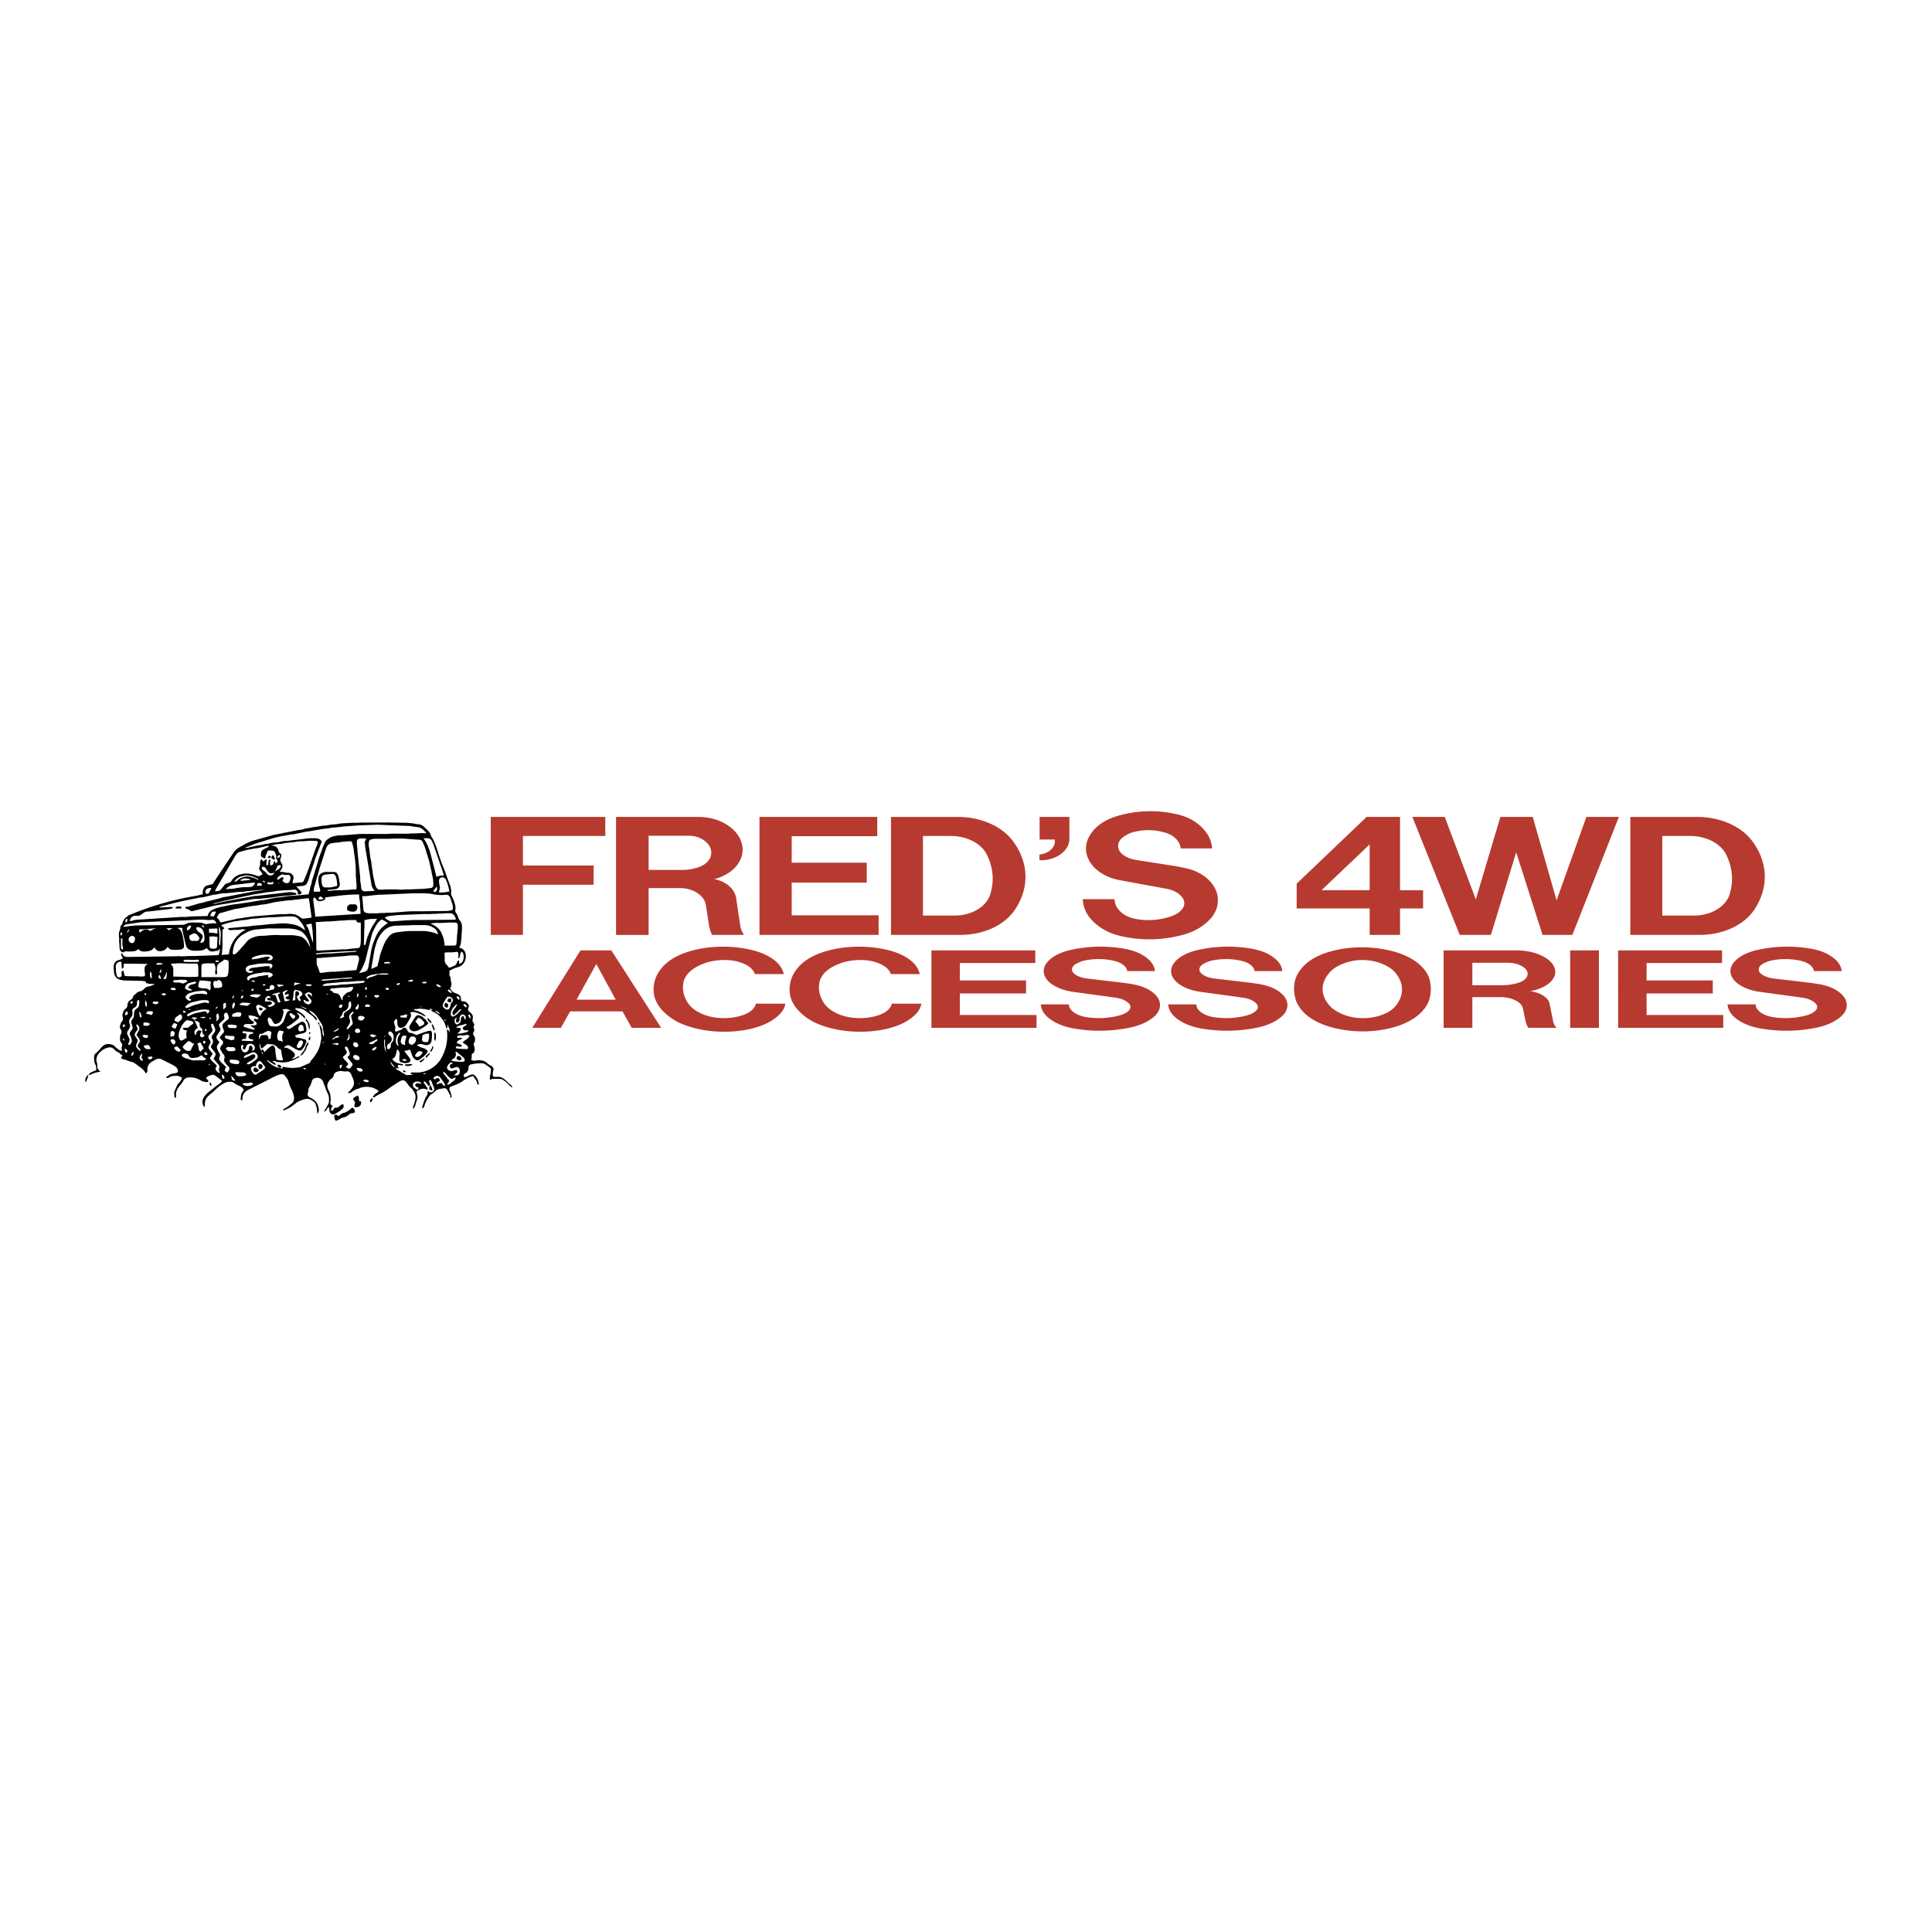 <svg xmlns="http://www.w3.org/2000/svg" width="2500" height="2500" viewBox="0 0 192.756 192.756"><g fill-rule="evenodd" clip-rule="evenodd"><path fill="#fff" d="M0 0h192.756v192.756H0V0z"/><path d="M17.905 90.446l.196.028v.168h-.561a.088.088 0 0 1-.021-.06c0-.022.009-.042.024-.059a.398.398 0 0 1 .362-.077zm19.776-8.163l-1.823.061-1.627.116a6.994 6.994 0 0 1-.842.093c-.252.023-.48.056-.729.104l-.505.057-.842.143a5.809 5.809 0 0 1-.729.112l-1.066.22c-.15.041-.292.06-.448.06l-.617.118a11.77 11.77 0 0 0-1.234.263l-1.627.507a5.568 5.568 0 0 0-.505.19l-.646.258a.021.021 0 0 0 .013.017.026.026 0 0 0 .021 0 .84.84 0 0 0 .358-.053l.954-.212c.176-.013.335-.042.505-.09.13-.043.255-.062.393-.06l.393-.088c.171-.036.33-.052.505-.052.175-.021.333-.051.505-.097.171-.033.33-.049.504-.049l1.852-.218a3.98 3.98 0 0 1 .786-.052c.155-.005.295.003.449.024a.704.704 0 0 1 .361.207.22.22 0 0 1 .003.256l-.578 1.504-.193.618a5.5 5.5 0 0 0-.173.551 3.95 3.95 0 0 0-.214.626 3.2 3.2 0 0 1-.164.505 1.453 1.453 0 0 1-.175.319.644.644 0 0 1-.381.147 5.53 5.53 0 0 1-.589.039.12.12 0 0 0 .051.082c.176.184.327.36.481.563a.3.3 0 0 1-.393.14.184.184 0 0 1-.002-.116.325.325 0 0 0-.307-.336l-.617.049a3.735 3.735 0 0 1-.449.011l-.786.074a5.926 5.926 0 0 1-.786.112l-1.424.227a99.92 99.92 0 0 0-4.152.932c.173.021.335 0 .499-.061a74.838 74.838 0 0 1 3.423-.658c.171-.037.329-.057.505-.065l3.197-.365c.174-.013.334-.001.505.036a.311.311 0 0 1 .236.113.093.093 0 0 1-.012.104l-.842.081c-.523.038-.998.098-1.514.188l-1.01.105a3.17 3.17 0 0 1-.505.045 1.93 1.93 0 0 0-.449.022l-3.619.609a5.931 5.931 0 0 0-.617.143l-1.683.41a.319.319 0 0 1-.325-.02.748.748 0 0 0-.238-.143.326.326 0 0 1-.235-.129.094.094 0 0 1 .012-.107c.077.003.147.001.224-.007l1.179-.35c.198-.025.375-.068.561-.137l1.402-.343c.206-.075.4-.124.617-.155l2.917-.557c.369-.05.703-.109 1.066-.19l-1.992.196c-.152.033-.293.05-.449.056a3.355 3.355 0 0 0-.617.046l-.842.083a4.549 4.549 0 0 0-.617.044l-.505.103a1.031 1.031 0 0 0-.393.065l-.842.198c-.215.009-.41.04-.617.096-1.13.203-2.148.436-3.254.744a1.59 1.59 0 0 0-.384.102.153.153 0 0 0-.093.062c.154.007.295.005.449-.005l.617-.034a.587.587 0 0 1 .337.066.917.917 0 0 1-.421.144l-2.02.238a1.103 1.103 0 0 0-.391.06c-.112.064-.21.13-.311.21a.76.76 0 0 1-.505.174.592.592 0 0 0-.336.023.508.508 0 0 0-.336.497.838.838 0 0 0 .252-.047c.13-.048.254-.076.393-.089l4.488-.285a4.64 4.64 0 0 0 .897-.045l1.57-.041a.35.35 0 0 0 .169-.026.717.717 0 0 1 .229-.436 1.73 1.73 0 0 1 .444-.258c.245-.091.474-.156.729-.21l1.01-.208a46.349 46.349 0 0 0 2.917-.447 2.89 2.89 0 0 0 .673-.101l.954-.171c.253-.009.482-.036.729-.087.248-.047.477-.069.729-.072l1.234-.108c.134-.022.257-.032.393-.033l.104-.326.101-.487c.049-.102.081-.2.103-.311.031-.196.076-.372.142-.559l.441-1.403c.126-.451.261-.854.432-1.291a4 4 0 0 1 .294-.729.737.737 0 0 1 .348-.428c.184-.146.385-.238.617-.278.244-.07.477-.096.729-.08l1.795-.14h2.805c.288-.027.552-.036.841-.028h1.178c.289-.027.552-.036.841-.028.192-.019.368-.027.562-.028l.369.008c.012.002.023 0 .033-.007a.044.044 0 0 0 .019-.029 3.303 3.303 0 0 0-.313-.313.986.986 0 0 0-.5-.257 5.362 5.362 0 0 1-.505-.065 3.244 3.244 0 0 0-.729-.066l-2.8-.11zm4.909 1.346h-.337l.142.22c.147.229.257.451.349.706.114.281.198.545.265.842l.484 1.852c.016.076.022.146.022.224a.498.498 0 0 0 .169-.045c.196-.057.384-.078.588-.067a.591.591 0 0 0-.053-.252l-.182-.561a5.648 5.648 0 0 1-.218-.617l-.54-1.571a4.3 4.3 0 0 0-.188-.449.498.498 0 0 0-.501-.282zm-6.648.029a.295.295 0 0 0-.333.28c-.011.154-.006.295.014.449.022.173.034.331.039.505l.276 2.637c-.002.154.003.295.016.449.037.172.062.33.078.505a.63.63 0 0 0 .076.313c.085.1.21.149.34.135l.393-.027c.152.009.291 0 .44-.028a.155.155 0 0 0 .093-.028 1.131 1.131 0 0 1-.298-.505l-.581-3.479a3.337 3.337 0 0 1-.077-.615.203.203 0 0 0-.055-.17l.135-.328a.236.236 0 0 0 .033-.093h-.589zm1.375.028a1.37 1.37 0 0 1-.154.035.344.344 0 0 0-.232.07.341.341 0 0 0-.131.204c-.02.153-.022.295-.005.448.044.19.07.366.084.561l.068.562c.062.247.104.476.13.729l.14 1.01.158.729c.027.159.069.301.133.448a.441.441 0 0 0 .315.273l.393.008a4.06 4.06 0 0 1 .505-.028h.841c.211.021.405.029.617.028a4.25 4.25 0 0 1 .618-.028l1.458-.056.729-.079a.26.26 0 0 0 .169-.083.259.259 0 0 0 .071-.175 1.327 1.327 0 0 0-.005-.393 2.816 2.816 0 0 0-.127-.729 4.645 4.645 0 0 0-.15-.729 6.189 6.189 0 0 0-.155-.673l-.326-1.066a4.675 4.675 0 0 0-.291-.729.32.32 0 0 0-.252-.231 3.146 3.146 0 0 0-.336-.026l-1.458-.107h-.844a6.245 6.245 0 0 1-.786.028h-1.177v-.001zm-6.396.196l-.701.054a4.2 4.2 0 0 0-.449.012 6.9 6.9 0 0 1-.729.099l-.617.068c-.171.043-.33.072-.505.092a2.919 2.919 0 0 0-.617.084 1.69 1.69 0 0 1-.224.038c.104.034.201.059.308.081a.58.58 0 0 1 .386.425.449.449 0 0 0 .174.312c.042.025.077.05.114.081a.8.8 0 0 1-.053.393.42.42 0 0 0-.036.281l.143.28c.065.123.08.259.042.393a3.9 3.9 0 0 1-.197.328.193.193 0 0 0-.04.093c.145-.01.277-.004.421.02.131.039.255.06.393.064.166-.01.32.059.425.188.118.11.161.277.11.429a1.17 1.17 0 0 0-.078.369.046.046 0 0 0 .019.052l.842-.084a.25.25 0 0 0 .235-.119c.062-.13.113-.25.162-.386a9.57 9.57 0 0 0 .35-.897l.527-1.487c.078-.256.163-.484.269-.729a1.17 1.17 0 0 0 .103-.384.112.112 0 0 0-.019-.093 1.34 1.34 0 0 0-.252-.051l-.506-.006zm3.815.056l-.477.039-.617.091c-.175 0-.333.016-.505.05a.789.789 0 0 0-.387.165 1.032 1.032 0 0 0-.225.385l-.66 2.02a9.286 9.286 0 0 1-.256.898l-.217.785a1.221 1.221 0 0 0-.079.589h.618a.58.58 0 0 0-.02-.309 3.365 3.365 0 0 1-.118-.505 1.852 1.852 0 0 1-.019-.561.59.59 0 0 1 .38-.5.987.987 0 0 1 .505-.09l.673.002a.389.389 0 0 1 .347.223c.062.129.105.253.135.393.013.136.03.259.057.393.046.13.047.263.001.393a.476.476 0 0 1-.429.305c-.19.036-.367.057-.561.064a.238.238 0 0 0-.207.068.026.026 0 0 0-.002.021.027.027 0 0 0 .013.018c.154.009.296.003.449-.018.172-.03.33-.042.505-.038.251.008.479.001.729-.021.212-.002.405-.014.617-.035.192-.021.368-.03.561-.028.023-.144.032-.275.027-.42l-.065-.842-.018-.841a12.887 12.887 0 0 0-.177-1.627 2.973 2.973 0 0 0-.133-.729 1.43 1.43 0 0 0-.11-.337h-.335v-.001zm-7.49 1.375a.694.694 0 0 1 .168.42.125.125 0 0 1-.141.028.696.696 0 0 0-.196-.14.367.367 0 0 1 .169-.308zm-.336.056l.14.141a.307.307 0 0 1-.309.084.07.07 0 0 1 .008-.089.242.242 0 0 1 .161-.136zm-.197-.982l-.646.147c-.207.06-.401.095-.617.109l-.897.172a2.311 2.311 0 0 1-.393.109 2.75 2.75 0 0 0-.439.153 2.347 2.347 0 0 0-.225.273l-1.962 3.356a.611.611 0 0 0-.067.224l.224-.028a.439.439 0 0 0 .314-.125l.321-.38a.614.614 0 0 1 .459-.303.395.395 0 0 0 .321-.23 1.73 1.73 0 0 1 .326-.363c.17-.131.351-.216.56-.265.282-.075.551-.096.842-.067.275.045.522.107.786.199.106.057.23.056.336-.001.073-.049.144-.087.225-.119a.652.652 0 0 0-.216-.356.345.345 0 0 1-.081-.374c.05-.128.074-.255.073-.393a.496.496 0 0 1 .056-.323.13.13 0 0 1 .113-.07.213.213 0 0 0 .076.14.222.222 0 0 0 .149.057.24.24 0 0 1 .117-.156.123.123 0 0 1 .136.015c-.02.173-.028.331-.028.505.056.02.109.028.168.028l.045-.309a.288.288 0 0 1 .095-.241c.011-.013.024-.021.04-.022s.031.002.044.011c-.019.183-.028.35-.028.533a.245.245 0 0 0 .195.015.245.245 0 0 0 .146-.131.478.478 0 0 1 .072-.243.07.07 0 0 1 .092-.005.15.15 0 0 0 .141.196.47.47 0 0 1 .14-.253.874.874 0 0 1-.196-.252.494.494 0 0 0 .041-.165 1.076 1.076 0 0 0-.141-.395.528.528 0 0 0-.097-.169 3.2 3.2 0 0 1-.337-.043.606.606 0 0 0-.336.072.354.354 0 0 1-.048.224.755.755 0 0 0-.129.389.193.193 0 0 1-.047.116.844.844 0 0 1-.393-.224 1.78 1.78 0 0 1 0-.253.439.439 0 0 1 .147-.363c.128-.079.249-.144.385-.207a.805.805 0 0 0 .281-.187l-.143-.028zm1.206.898a.316.316 0 0 0-.252.309.225.225 0 0 0 .217-.08.222.222 0 0 0 .035-.229zm0 1.009a.463.463 0 0 1-.225.056 2.57 2.57 0 0 1-.229.524.384.384 0 0 1-.051.093l.312-.213a.51.51 0 0 0 .258-.235.137.137 0 0 0 .029-.13.138.138 0 0 0-.094-.095zm-1.767.197a.235.235 0 0 0-.02.174.235.235 0 0 0 .104.141c.166.118.303.245.433.401a.45.45 0 0 0 .518.088.382.382 0 0 0 .171-.272.416.416 0 0 1-.503.048 1.106 1.106 0 0 1-.282-.355.38.38 0 0 0-.421-.225zm6.957.701l-.421.039a1.318 1.318 0 0 0-.443.092.406.406 0 0 0-.168.346c-.009.214.012.41.065.618a.32.32 0 0 0 .35.252l.449-.001a4.36 4.36 0 0 0 .608-.131.178.178 0 0 0 .093-.036 3.31 3.31 0 0 0-.079-.701.99.99 0 0 0-.147-.384.407.407 0 0 0-.307-.094zm-4.909.028a1.333 1.333 0 0 0-.28.146.65.65 0 0 0-.265.3.083.083 0 0 0 .012.088.342.342 0 0 0 .273-.112.33.33 0 0 1 .251-.112.12.12 0 0 1 .093.028.353.353 0 0 1-.112.28.484.484 0 0 0 .393.269.256.256 0 0 0 .291-.108.838.838 0 0 0 .122-.498.244.244 0 0 0-.273-.218.828.828 0 0 1-.505-.063zm-3.618.113c-.205.032-.39.073-.589.129-.209.077-.381.2-.521.374a.186.186 0 0 0-.068.142.62.62 0 0 0 .319-.173c.175-.158.375-.257.606-.304.242-.084.493-.076.729.023.223.037.418.108.612.224a.075.075 0 0 0 .064.019.075.075 0 0 0 .053-.042 2.342 2.342 0 0 0-.701-.31 3.577 3.577 0 0 0-.504-.082zm19.607.196a.346.346 0 0 0-.392.364c.009.155.026.296.056.449.041.11.048.222.024.337-.034.09-.056.176-.069.271a.106.106 0 0 0 .017.093c.251.011.48-.001.729-.04a.947.947 0 0 1 .28-.044 4.473 4.473 0 0 0-.315-1.122.443.443 0 0 0-.33-.308zm-19.86.112l-.272.121a.272.272 0 0 1-.093.047.237.237 0 0 0 .169.066l.336-.037c.152-.005.291-.023.44-.057a.132.132 0 0 0 .093-.057 2.63 2.63 0 0 0-.673-.083zm2.721 0zm-.842.224a.183.183 0 0 0 .183.165c.016.002.032-.002.045-.012s.021-.024.024-.04a.462.462 0 0 0-.252-.113zm1.038.113a.65.65 0 0 1-.468.05.09.09 0 0 0-.093.006.22.22 0 0 0 .056.196c.125.005.239.004.364-.003a.156.156 0 0 0 .141-.249zm-1.992.084l-2.02.236c-.182.037-.34.104-.493.209a.764.764 0 0 0-.208.227c.151-.037.293-.054.449-.056.195.004.373-.016.561-.062.305-.062.587-.095.897-.104.174.006.332 0 .505-.02a.477.477 0 0 0 .445-.289.295.295 0 0 0 .06-.142h-.196v.001zm.618.028a.358.358 0 0 0-.224.112v.168h.449a.192.192 0 0 0-.028-.224l-.197-.056zm1.879 0c.009.028.029.05.057.061a.1.1 0 0 0 .083-.004.338.338 0 0 0-.14-.057zm15.821.365l-.277.354a.217.217 0 0 0-.059.151h.252a.463.463 0 0 0 .084-.505zm-22.665.14a.561.561 0 0 0-.318.137.335.335 0 0 0-.045.404.193.193 0 0 0 .155.042.192.192 0 0 0 .135-.085c.072-.108.13-.211.184-.329a.353.353 0 0 0 .058-.169h-.169zm20.224.532l-3.029.136a4.257 4.257 0 0 0-.505.022l-.673.071a4.133 4.133 0 0 1-.786.051l.124 1.347a.297.297 0 0 0 .214.299c.148.05.291.071.447.065h.729c.231-.024.441-.033.673-.028.25-.024.478-.035.729-.033l1.122-.079c.519-.051.994-.069 1.515-.056l2.861-.033c.173-.005.33-.03.496-.078a.305.305 0 0 1 .093-.029.717.717 0 0 0 .018-.477l-.206-.668a.776.776 0 0 0-.238-.335.717.717 0 0 0-.332-.024 2.934 2.934 0 0 1-.505.013 3.583 3.583 0 0 1-.785-.099 5.537 5.537 0 0 0-.954-.065h-1.008zm-6.114 1.095l.392.004a.267.267 0 0 1 .241.277.455.455 0 0 1-.159.379.418.418 0 0 1-.334.069.887.887 0 0 1-.533-.168l.005-.197a.378.378 0 0 1 .122-.259.38.38 0 0 1 .266-.105zm.645-.982c-.735.014-1.403.063-2.132.158l-.729.09c-.115.018-.22.028-.336.033a.32.32 0 0 1-.121.279 1.145 1.145 0 0 1-.328.101.417.417 0 0 1-.516-.259.28.28 0 0 0-.213-.093c-.021.114-.03.221-.027.337l.163 1.234c.006.116.017.222.033.337l4.517-.281c0-.241-.015-.461-.045-.701a2.974 2.974 0 0 0-.061-.729 3.16 3.16 0 0 1-.034-.505h-.171v-.001zm-3.704.196a.41.41 0 0 0-.127.115c-.026.025-.041.058-.043.094s.008.071.031.099c.096.004.183.003.278-.003a.194.194 0 0 0 .17-.109 1.65 1.65 0 0 0-.309-.196zm-1.177.169l-1.739.213a5.536 5.536 0 0 0-.842.085l-.673.084-.505.109c-.303.082-.585.13-.898.155l-.561.098-.505.059-1.291.238a2.51 2.51 0 0 0-.393.062l-1.29.366a.401.401 0 0 0-.251.117l-.192.323a.038.038 0 0 0-.013.025.034.034 0 0 0 .008.027c.101.07.18.153.245.257a.334.334 0 0 1 .063.192c.137.007.262-.01.393-.05l1.402-.324a2.13 2.13 0 0 0 .561-.081l1.01-.138 2.693-.221c.309.012.59.003.898-.026.194.003.371.024.561.067.187.071.346.16.505.281a.456.456 0 0 0 .393.123l.505-.063c.076-.021.146-.036.225-.044l-.202-1.43a1.928 1.928 0 0 0-.107-.504zm-9.538 1.346a.521.521 0 0 0-.252.449c.115.02.221.028.337.028.052-.084.096-.163.138-.252a.466.466 0 0 0 .059-.225h-.282zm22.89.196a5.395 5.395 0 0 0-.673.028 5.036 5.036 0 0 0-.673.026 4.724 4.724 0 0 0-.505-.008l-2.637.105-.617.072a1.295 1.295 0 0 0-.617.169c-.008.02 0 .042.017.054.105.1.216.175.347.236a.545.545 0 0 0 .449.087l1.347-.096a6.18 6.18 0 0 0 .561-.028l4.096-.028a.682.682 0 0 0 .281-.056l-.134-.28a.5.5 0 0 0-.427-.304 4.109 4.109 0 0 0-.815.023zm-15.512.281l-.869.054a6.963 6.963 0 0 1-.842.03l-.954.074a4.396 4.396 0 0 1-.785.068l-.505.093c-.171.037-.33.054-.505.057l-.561.101a2.473 2.473 0 0 0-.505.095 5.402 5.402 0 0 0-.896.261.293.293 0 0 0-.143.065c.11.074.202.153.292.25.018.013.025.037.018.058a.73.73 0 0 1-.169.112l-.001 1.627-.045.673a2.153 2.153 0 0 0-.037.225l.505-.039a.726.726 0 0 0 .225-.045 3.109 3.109 0 0 1 1.683-2.44 1.603 1.603 0 0 0-.448-.023 1.656 1.656 0 0 1-.449.051 3.276 3.276 0 0 0-.505.018.423.423 0 0 1-.272-.024.191.191 0 0 1-.092-.162l1.486-.136c.252-.011.48-.033.729-.07.384-.056.735-.09 1.122-.107l.897-.103c.174.002.332-.004.505-.022.365-.038.699-.05 1.066-.038l.618.085c.351.06.659.185.952.388.099.08.196.143.31.199a2.323 2.323 0 0 0-.248-.561 4.935 4.935 0 0 0-.464-.584.836.836 0 0 0-.606-.229h-.507v-.001zm-15.933.224a.237.237 0 0 0-.168.224.082.082 0 1 0 .14.056.318.318 0 0 0 .028-.28zm24.488.029c-.204.001-.39.023-.589.07a.665.665 0 0 1-.225.042v.729c-.024.23-.032.441-.028.673l-.028 1.095a.482.482 0 0 1 .168-.028c.032-.226.079-.428.147-.646.069-.207.143-.392.235-.59.106-.259.22-.488.365-.728l.312-.472a.282.282 0 0 0 .062-.173 3.402 3.402 0 0 1-.419.028zm.898.055a1.906 1.906 0 0 0-.456.449 5.208 5.208 0 0 0-.283.505 2.981 2.981 0 0 0-.278.729l-.607 2.413a5.058 5.058 0 0 1-.491 1.061 1.42 1.42 0 0 0-.128.201c.137-.027.259-.059.393-.102a.856.856 0 0 0 .381-.168.92.92 0 0 0 .151-.375l.305-1.739c.12-.5.279-.941.506-1.403a2.59 2.59 0 0 1 .79-.971c.112-.086.217-.16.336-.235a2.414 2.414 0 0 0-.619-.365zm-18.823.056l-5.217.22-1.347.197a.48.48 0 0 0-.393.256c.156.002.297-.012.449-.045a8.099 8.099 0 0 1 1.234-.093l4.208-.058a.726.726 0 0 0 .393-.106c.235-.102.473-.142.729-.123l.561.006c.158 0 .303.028.449.088a.615.615 0 0 0 .448.033c.287-.049.553-.061.842-.037a1.952 1.952 0 0 0-.125-.218.363.363 0 0 0-.353-.142c-.21.031-.406.031-.617-.001a7.7 7.7 0 0 0-1.261.023zm15.485 0a6.396 6.396 0 0 1-.757.058l-1.122.083a3.74 3.74 0 0 0-.449.011l-.729.047a2.214 2.214 0 0 0-.197.026c.04.18.057.348.056.533l.028 2.245a.356.356 0 0 0 .225.051c.154-.018.294-.026.448-.028l2.02-.107c.193.015.371.004.561-.035l.842-.083a.277.277 0 0 0 .239-.115 1.61 1.61 0 0 0 .079-.329c.018-.211.024-.405.019-.617v-1.178a.663.663 0 0 0-.036-.325.037.037 0 0 0-.02-.012.277.277 0 0 1-.342-.064 1.583 1.583 0 0 1-.079-.16h-.786v-.001zm9.51.281l-.842.01-.449.046.423.229c.325.187.563.46.703.809.173.381.262.76.277 1.178l1.005-.007a.199.199 0 0 0 .176-.218c.033-.249.051-.478.055-.729l.063-.617c.023-.172.027-.332.012-.504a.245.245 0 0 0-.274-.223 10.488 10.488 0 0 0-1.149.026zm-13.157.084a2.748 2.748 0 0 0-.561.112l.125.188c.091.157.155.311.205.486l.191.612c.068.147.107.292.125.453a.045.045 0 0 0 .03-.018.053.053 0 0 0 .011-.034 1.75 1.75 0 0 0 .015-.369l-.046-.729-.095-.701zm-10.94.14c.019.1.066.184.14.252a.173.173 0 0 0 .028-.196l-.168-.056zm-1.262.057a.497.497 0 0 0-.227.224.326.326 0 0 0 .03.252.032.032 0 0 0 .025.007.03.03 0 0 0 .022-.014.88.88 0 0 0 .346-.386.168.168 0 0 0-.083-.079.157.157 0 0 0-.113-.004zm20.59 0c-.197.014-.375.05-.562.112a1.841 1.841 0 0 0-.598.369c-.327.324-.56.686-.72 1.117a8.23 8.23 0 0 0-.251.897l-.236 1.403a1.799 1.799 0 0 0-.046.421l.524-.245a.24.24 0 0 1 .093-.036.654.654 0 0 1 .033-.252c.062-.168.102-.328.129-.505a4.34 4.34 0 0 1 .241-.813c.096-.298.203-.562.343-.842.104-.202.223-.374.376-.542.141-.175.318-.296.533-.364.171-.043.329-.07.505-.086.44-.065.845-.097 1.29-.102h1.122c.214.007.408.031.618.077.259.037.489.107.725.22a.34.34 0 0 0 .116.04 1.49 1.49 0 0 0-.079-.224.746.746 0 0 0-.365-.421 1.494 1.494 0 0 0-.649-.259 3.157 3.157 0 0 0-.505-.022h-1.01a8.204 8.204 0 0 1-.954.028 5.226 5.226 0 0 1-.673.029zm-17.617.084c-.021.192-.02.369.003.562.029.25.033.479.011.729a2.762 2.762 0 0 0-.006.498.079.079 0 0 0 .104.064l.054-1.15a1.723 1.723 0 0 0-.166-.703zm-2.16.056a.136.136 0 0 0-.116.144c.03.122.095.224.192.303l.312.233a.326.326 0 0 1 .111.386l-.172.384a.183.183 0 0 1-.074.093.326.326 0 0 0 .305-.038.326.326 0 0 0 .141-.272 2.064 2.064 0 0 0-.063-.616 1.063 1.063 0 0 0-.155-.386.692.692 0 0 0-.481-.231zm-3.114.112c.104.066.193.138.281.225a.854.854 0 0 1 .393-.225h-.309c-.125.011-.24.011-.365 0zm-1.374.028c-.394.049-.753.076-1.149.085a.337.337 0 0 0-.169.027.329.329 0 0 0 .031.251.07.07 0 0 0 .082.029.731.731 0 0 1 .785-.258l.224.118c.118-.1.244-.167.393-.209a.61.61 0 0 0 .168-.043h-.365zm5.639.028v.393c.291 0 .556.027.841.084v-.505l-.841.028zm-7.939.056a.408.408 0 0 0-.224.365.874.874 0 0 0 .224-.365zm12.903 0a2.701 2.701 0 0 0-1.43.438 2.045 2.045 0 0 0-.991 1.076 2.527 2.527 0 0 0-.165.837.208.208 0 0 0 .006.116.288.288 0 0 0 .307-.052c.133-.122.248-.239.367-.374l.65-.726c.178-.243.411-.412.696-.504.222-.088.436-.138.673-.156l.505-.016.505-.05.729-.029c.173.02.331.028.505.027h.786c.272-.007.521.02.785.084a.92.92 0 0 1 .438.142c.216.137.382.31.51.531.079.146.157.276.25.414a.041.041 0 0 0 .035.034l-.047-.14-.104-.393a2.42 2.42 0 0 0-.42-.724 1.275 1.275 0 0 0-.55-.421 3.072 3.072 0 0 0-.785-.178 5.407 5.407 0 0 0-.673-.023h-1.234a5.22 5.22 0 0 0-.729.023 6.064 6.064 0 0 0-.619.064zm-13.744.281c-.043.1-.061.2-.057.308h.141a.453.453 0 0 1 .024-.115.163.163 0 0 0-.018-.118.159.159 0 0 0-.09-.075zm7.321.112a1.38 1.38 0 0 0-.389.176.201.201 0 0 1-.116.049c-.005.097.002.186.021.28.02.144.143.256.288.263.154-.011.294-.009.448.004a.302.302 0 0 0 .256-.266.616.616 0 0 0-.153-.255.509.509 0 0 0-.355-.251zm-6.256.252a.804.804 0 0 0-.256.175.358.358 0 0 0-.034.301.356.356 0 0 0 .207.222.24.24 0 0 0 .352-.138.593.593 0 0 0 .067-.333.358.358 0 0 0-.336-.227zm8.107.056l-.365.028c.021.192.029.368.028.561a2.07 2.07 0 0 0 .028.497.148.148 0 0 0 .028.093.922.922 0 0 0 .477.043.225.225 0 0 0 .211-.158c.011-.115.015-.219.015-.334.021-.23.029-.441.026-.673l-.448-.057zm-9.172.197v.87a.218.218 0 0 0 .088.23.093.093 0 0 0 .107-.005.702.702 0 0 0-.009-.224 1.249 1.249 0 0 1-.047-.394v-.477h-.139zm23.086 1.29a10.97 10.97 0 0 0-1.01.033l-1.852.103a6.458 6.458 0 0 0-.785.089c-.005.013-.005.027 0 .041s.015.023.028.03a.509.509 0 0 0 .251-.011c.308-.034.588-.053.897-.059a8.16 8.16 0 0 0 .842-.045l1.458-.095c.225.002.429-.024.645-.084a.026.026 0 0 0-.013-.018.026.026 0 0 0-.021 0 .963.963 0 0 0-.44.016zm10.435.056a3.894 3.894 0 0 1-.673.056 3.889 3.889 0 0 0-.445.01.194.194 0 0 0-.116.046c-.004.116-.001.221.009.336-.007.135-.006.258.002.393.004.14.043.266.118.383.082.074.15.146.219.232a.93.93 0 0 0 .101.141c.168-.051.318-.109.477-.189a.443.443 0 0 0 .293-.287.296.296 0 0 1 .131-.236.095.095 0 0 1 .108.012.816.816 0 0 0-.008.215.15.15 0 0 0 .036.093.506.506 0 0 0 .344-.308c.099-.257.099-.525.001-.782a.198.198 0 0 0-.177-.116c-.057.13-.096.253-.123.393a.448.448 0 0 1-.088.241c-.008.011-.02.019-.033.021s-.026-.001-.038-.009a2.378 2.378 0 0 0-.011-.477.15.15 0 0 0-.031-.11.142.142 0 0 0-.096-.058zm-19.271.281c-.255.02-.484.062-.729.135a1.33 1.33 0 0 0-.384.153.232.232 0 0 0-.092.189 8.33 8.33 0 0 0 .785-.112c.171-.05.33-.088.505-.122a.955.955 0 0 1 .391-.028c.06.009.11.042.143.093a.979.979 0 0 0-.213.177.052.052 0 0 0-.021.036.053.053 0 0 0 .01.04c.126.02.246.004.362-.047a.231.231 0 0 0 .055-.383.652.652 0 0 0-.305-.119l-.507-.012zm9.284.084a6.533 6.533 0 0 0-1.178.057l-2.188.164a4.21 4.21 0 0 1-.645.031V96a.747.747 0 0 0 .107.449c.08.199.143.383.201.59.027.02.06.027.092.021.133.002.255-.01.384-.039a6.212 6.212 0 0 1 1.01-.068l2.16-.168a.21.21 0 0 0 .039-.092l.196-.777a.884.884 0 0 0 .028-.393.264.264 0 0 0-.206-.196zm-15.905.421l-.505.028c-.173-.018-.331-.023-.505-.018a1.795 1.795 0 0 0-.336.018.124.124 0 0 0-.028.14.543.543 0 0 0 .28.056h.841c.136.002.259-.007.393-.028a.138.138 0 0 0-.011-.14.139.139 0 0 0-.129-.056zm2.666 0a2.59 2.59 0 0 1-.444.315.572.572 0 0 0-.272.387 2.04 2.04 0 0 0 .004.506.279.279 0 0 1-.039.25.105.105 0 0 1-.059.023.102.102 0 0 1-.06-.021.954.954 0 0 1-.005-.422.923.923 0 0 0-.053-.504.368.368 0 0 0-.082-.168h-.393a3.262 3.262 0 0 0-.617.025.241.241 0 0 0-.25.254l-.002 1.094h1.823c.174.006.332.002.505-.01.14.012.271-.08.311-.215.031-.133.052-.256.064-.393.019-.288.023-.551.016-.841a.23.23 0 0 0-.117-.23 1.096 1.096 0 0 0-.33-.05zm-.842.112l-.028.112h.309a.065.065 0 0 0 .022-.045.07.07 0 0 0-.056-.076.072.072 0 0 0-.05.009.14.14 0 0 0-.099-.041.141.141 0 0 0-.098.041zm-9.453.084a.482.482 0 0 0-.521.449l.02.506a.604.604 0 0 0 .071.318.255.255 0 1 0 .467-.094.402.402 0 0 1 .09-.252c.022-.029.062-.041.097-.029l.133.439a.178.178 0 0 0 .036.094c.202.02.386.029.589.027l.729.006c.153.018.294.021.448.018a.722.722 0 0 0 .225-.051c.009-.096.01-.184.004-.281a2.035 2.035 0 0 1-.031-.448.428.428 0 0 1 .167-.37.658.658 0 0 0 .14-.107l-2.356-.027a1.307 1.307 0 0 0-.049.225.288.288 0 0 1-.072.246.074.074 0 0 1-.05.022.074.074 0 0 1-.052-.017l-.023-.28a.895.895 0 0 0-.062-.394zm26.536.028l-.28.028a.362.362 0 0 1 .028.141 5.79 5.79 0 0 1 .589-.027.17.17 0 0 0-.07-.108.497.497 0 0 0-.267-.034zm-22.75.112a.183.183 0 0 0-.17.018.179.179 0 0 0-.082.151l.421-.022a.341.341 0 0 0 .224-.09 1.247 1.247 0 0 0-.393-.057zm1.88.029l-.608.032a.129.129 0 0 0-.093.022c.089.104.16.205.225.324.026.128.035.248.028.377v.562l1.066.027c.366.023.7.023 1.066 0a.777.777 0 0 0 .307-.021.2.2 0 0 1 .058-.035v-.477a4.699 4.699 0 0 0-.012-.504 1.172 1.172 0 0 0-.072-.281l-1.01-.004c-.329-.02-.627-.029-.955-.022zm8.135.028l-.897.154c-.135.034-.252.09-.365.172a.337.337 0 0 0-.091.242.34.34 0 0 0 .104.238.49.49 0 0 0 .563.051.106.106 0 0 0 .069-.1.728.728 0 0 0-.14-.021.34.34 0 0 1-.257-.041.112.112 0 0 1-.052-.078.937.937 0 0 1 .336-.191l1.347-.168c.132-.014.254-.01.384.015.039.009.071.03.093.063a.253.253 0 0 0-.062.119.047.047 0 0 0 .006.033.04.04 0 0 0 .028.017.463.463 0 0 0 .223-.196.212.212 0 0 0-.167-.3 4.07 4.07 0 0 0-.505-.037 7.075 7.075 0 0 1-.617.028zm-9.79.56a.43.43 0 0 0-.152.301.098.098 0 0 0 .012.092.083.083 0 0 1 .042-.057.078.078 0 0 1 .07.002.79.79 0 0 0 .028-.338zm-1.094.225a1.655 1.655 0 0 0-.026.336.4.4 0 0 0 .11.314c.021.027.05.045.084.051a2.45 2.45 0 0 1-.029-.365.407.407 0 0 0-.139-.336zm1.598.056a1.046 1.046 0 0 1-.223.547.16.16 0 0 0-.057.098c.034.035.078.055.126.055s.092-.02.126-.055c.06-.154.087-.309.084-.475a.163.163 0 0 0-.056-.17zm9.706.028l-.421.078c-.256.023-.486.07-.729.152a.994.994 0 0 0-.385.18c-.05.035-.083.082-.098.141s-.008.117.02.17a.154.154 0 0 0 .127.094.524.524 0 0 1 .336-.271c.134-.027.257-.043.393-.049.111-.053.217-.09.336-.117.175-.014.333-.035.505-.068.109-.031.215-.041.328-.031a.13.13 0 0 1 .093.061.272.272 0 0 0-.056.168.569.569 0 0 0 .385-.117.152.152 0 0 0 .079-.137.152.152 0 0 0-.079-.135.626.626 0 0 0-.329-.111l-.505-.008zm11.922.113a1.287 1.287 0 0 0-.449.053 2.1 2.1 0 0 0-.505.059 1.21 1.21 0 0 0-.449.125.652.652 0 0 0-.253.184.112.112 0 0 0 .112.113.617.617 0 0 1 .252-.152c.198-.045.375-.104.561-.184a.8.8 0 0 1 .505-.094c.279.023.536.018.813-.02a.346.346 0 0 0-.197-.078 2.114 2.114 0 0 0-.39-.006zm-22.273.139a.116.116 0 0 0-.073.064c-.043.043-.062.104-.052.164s.046.111.1.141a.522.522 0 0 0 .166.025l-.141-.394zm19.047.254l-2.747.203a.267.267 0 0 0-.17.076.39.39 0 0 0 .196.053l1.515-.137c.169-.045.33-.062.505-.055.232.006.444-.008.673-.047.079.002.15-.01.225-.039a.748.748 0 0 0-.197-.054zm-17.027.224a3.12 3.12 0 0 1-.617.055.36.36 0 0 0-.056.197c.122.033.238.045.365.037a.919.919 0 0 1 .393.041c.09.041.183.055.281.041.096-.041.181-.086.272-.139a.218.218 0 0 1 .092-.037.204.204 0 0 0-.078-.131.2.2 0 0 0-.146-.043 3.711 3.711 0 0 1-.506-.021zm3.843.028a.72.72 0 0 0-.196.141.204.204 0 0 0-.313.086.593.593 0 0 0 .015.334c.03.074.044.146.045.225.154.018.295.02.449.008.118-.021.224-.051.337-.092a.698.698 0 0 0-.021-.447.436.436 0 0 0-.316-.255zm3.507.027a.515.515 0 0 0-.252.141.586.586 0 0 1 .337.057.157.157 0 0 0-.006-.113.16.16 0 0 0-.079-.085zm-5.386.029a1.479 1.479 0 0 0-.14.645.98.98 0 0 0 .533.141.785.785 0 0 1 .552.156.188.188 0 0 0 .093.039.98.98 0 0 0 .06-.309.81.81 0 0 1-.01-.336.806.806 0 0 0 .034-.225 5.285 5.285 0 0 0-1.122-.111zm16.242.028l-.2.029a4.33 4.33 0 0 0-.613.027l-.729.055c-.173-.006-.332 0-.505.02l-1.515.135a.796.796 0 0 0-.369.133.136.136 0 0 0-.052.107l.533-.002.449-.053c.212.008.407-.002.617-.033a3.45 3.45 0 0 1 .617-.053l1.178-.096c.213-.012.406-.031.617-.066a.437.437 0 0 0 .224-.119.368.368 0 0 0-.252-.084zm4.544 0a.261.261 0 0 0 .252.084c.085-.02.165-.027.252-.027a.297.297 0 0 0-.084-.168 1.795 1.795 0 0 0-.42.111zm-21.263.084a5.423 5.423 0 0 0-.561.143.58.58 0 0 0-.347.256l-.103.219c.112.16.282.26.477.275l.253.006a.594.594 0 0 0-.3-.234.21.21 0 0 1-.093-.047.465.465 0 0 1 .309-.318c.137-.025.259-.061.389-.111a.287.287 0 0 1 .116-.047.155.155 0 0 0-.14-.142zm22.721.029a.094.094 0 0 0-.029.068c0 .027.01.053.029.07l.165.002a.21.21 0 0 0 .227-.064c.017-.023.018-.055 0-.076a2.139 2.139 0 0 0-.392 0zm-12.791.055l-.056.338c.162-.092.321-.152.503-.193a.24.24 0 0 0 .143-.061l-.59-.084zm10.463.056c-.1.016-.189.041-.281.084a.3.3 0 0 0 .14.141c.062-.035.116-.072.173-.117a.059.059 0 0 0 .027-.029.052.052 0 0 0 .002-.039c-.004-.012-.012-.023-.023-.031s-.024-.011-.038-.009zm-13.577.112a.102.102 0 0 0-.029.07c0 .027.01.053.029.07a.21.21 0 0 0 .208-.055.05.05 0 0 0 .017-.057l-.225-.028zm1.375.029a.778.778 0 0 0 .168.252l.44-.125a.194.194 0 0 0 .093-.043 2.904 2.904 0 0 0-.701-.084zm2.833.027c.064.062.138.1.225.117a.504.504 0 0 0 .364-.033.073.073 0 0 0 .029-.084 1.158 1.158 0 0 0-.618 0zm13.044 0a.367.367 0 0 0 .169.168.264.264 0 0 0 .256.059.07.07 0 0 0 .052-.059.703.703 0 0 0-.226-.154.198.198 0 0 0-.251-.014zm-8.528.225a3.07 3.07 0 0 1-.533.057 3.004 3.004 0 0 0-.561.023l-.729.066a.664.664 0 0 0-.224.051.126.126 0 0 1-.028.139.367.367 0 0 1 .27.141c.056.08.139.131.236.143.097.006.185.021.278.049a.717.717 0 0 1 .28.342c.028.096.07.178.129.256a.138.138 0 0 0 .097.053.477.477 0 0 1 .153-.51.891.891 0 0 1 .575-.334.554.554 0 0 0 .3-.422c.007-.02 0-.043-.018-.053h-.225v-.001zm1.515 0a.217.217 0 0 0-.056.246c0 .008.002.016.007.023.005.006.012.01.021.012a.155.155 0 0 0 .093-.039.143.143 0 0 0 .018-.186.137.137 0 0 0-.083-.056zm-19.187.084l-.28.027a.074.074 0 0 0 0 .086.225.225 0 0 0 .224.109l.28.002a.222.222 0 0 0-.224-.224zm21.403 0l-.252.027c-.002.049.014.094.045.129s.074.057.122.059a.11.11 0 0 0 .083-.008.107.107 0 0 0 .057-.061.111.111 0 0 0 0-.084.105.105 0 0 0-.055-.062zm-13.549.113a.094.094 0 0 0-.08.047.092.092 0 0 0-.004.092.198.198 0 0 0 .14.057.266.266 0 0 0 .084-.195h-.14v-.001zm1.29.055a.25.25 0 0 0 .146.127c.064.021.13.018.191-.012.122-.041.237-.068.365-.086a.238.238 0 1 0-.214-.375.238.238 0 0 0 .017.295 1.415 1.415 0 0 0-.505.051zm18.29 0a.104.104 0 0 0-.056.141.486.486 0 0 0 .393.197.312.312 0 0 0-.042-.121.792.792 0 0 0-.295-.217zm-15.316.029a.516.516 0 0 0-.156.336c.002.135-.005.258-.023.393a1.246 1.246 0 0 0-.045.338c.067.006.13 0 .194-.021a.168.168 0 0 1 .059-.035v-.533l.028-.309a.244.244 0 0 1 .349.225.225.225 0 0 1-.062.15.225.225 0 0 1-.146.074.415.415 0 0 0 .076.291c.034.09.095.16.18.207a.116.116 0 0 0 .109-.021.688.688 0 0 0-.078-.25.179.179 0 0 1-.034-.088c.067-.049.124-.1.184-.158a.227.227 0 0 0 .086-.26.58.58 0 0 0-.27-.236 2.452 2.452 0 0 0-.451-.103zm-5.217.027l-.112.027a.06.06 0 0 0 .022.051.053.053 0 0 0 .054.012c.019-.004.034-.018.041-.035s.005-.037-.005-.055zm4.32.028c-.087.039-.163.08-.245.129a.174.174 0 0 0-.092.068l.141.617c.013.1.04.189.084.281a.857.857 0 0 0 .28-.047.194.194 0 0 0 .184-.119c.003-.006.003-.014 0-.02s-.009-.01-.016-.012a.287.287 0 0 1-.208.004.279.279 0 0 1-.155-.141.073.073 0 0 1 0-.088c.108-.043.205-.086.308-.141a.266.266 0 0 0-.028-.139.32.32 0 0 0-.309.084.196.196 0 0 1-.03-.246c.071-.061.138-.109.215-.16a.063.063 0 0 0 .021-.033.054.054 0 0 0-.009-.039h-.141v.002zm-8.276.029l-.505.057a3.32 3.32 0 0 0-.729.166.638.638 0 0 0-.401.23.237.237 0 0 0-.095.271c.07.107.16.191.273.252a.168.168 0 0 0 .24-.023c.012-.01.02-.023.022-.039s-.001-.031-.011-.045a.877.877 0 0 1-.127-.062.099.099 0 0 1-.069-.078.428.428 0 0 1 .198-.221c.129-.061.252-.105.391-.143.285-.059.553-.07.842-.035.134.025.257.035.393.035a.333.333 0 0 0-.153-.297 1.63 1.63 0 0 0-.269-.068zm10.491.168a.765.765 0 0 0-.336.197c.02.049.041.092.065.139.095.141.188.262.297.391a.2.2 0 0 1 .059.115.304.304 0 0 1-.14.078.392.392 0 0 1-.255-.113.221.221 0 0 0-.138-.049.433.433 0 0 0 .006.139.608.608 0 0 0 .33.281.283.283 0 0 0 .31-.045.284.284 0 0 0 .119-.305 1.237 1.237 0 0 0-.218-.301.588.588 0 0 1-.166-.242.095.095 0 0 1 .011-.088.304.304 0 0 1 .193-.004.428.428 0 0 1 .159.193.044.044 0 0 0 .041.033.271.271 0 0 0-.028-.312.444.444 0 0 0-.309-.107zm-2.973.027l-.365.092a.387.387 0 0 0-.236.113.056.056 0 0 0-.011.041.05.05 0 0 0 .023.035.265.265 0 0 1 .28-.027c.049.092.087.18.121.279l.121.385a.21.21 0 0 1 .039.092.593.593 0 0 1 .252-.055 3.9 3.9 0 0 1-.252-.67.148.148 0 0 1 0-.115.355.355 0 0 0 .178-.113c.018-.012.026-.035.018-.057h-.168zm-13.324.03a.254.254 0 0 0-.007.182.077.077 0 0 0 .063.07.339.339 0 0 1 .084-.141.43.43 0 0 0-.14-.111zm1.907.027a.97.97 0 0 0-.252.084.282.282 0 0 0 .168.129.277.277 0 0 0 .211-.021.119.119 0 0 0 .069-.107 1.037 1.037 0 0 0-.196-.085zm19.3.027a1.315 1.315 0 0 0-.056.393.301.301 0 0 0 .142-.168.138.138 0 0 0 .024-.139.143.143 0 0 0-.11-.086zm-3.142.03c.037.053.096.08.16.078a.14.14 0 0 0 .092-.021l-.252-.057zm-7.209.056l-.365.084a.151.151 0 0 0 .07.131c.109.031.21.051.323.061a.97.97 0 0 0 .281.062.615.615 0 0 0 .393-.311 5.153 5.153 0 0 1-.448-.027h-.254zm11.22.055l-.084.225c.048.021.104.01.141-.027a.704.704 0 0 0-.057-.198zm.954.029a.098.098 0 0 0-.062-.014.093.093 0 0 0-.075.094c.001.023.01.043.026.059a.252.252 0 0 0 .217.111.254.254 0 0 0 .213-.117.11.11 0 0 0 .019-.105.792.792 0 0 0-.338-.028zm-14.138.028a.363.363 0 0 0-.168.309.247.247 0 0 0 .144-.121.258.258 0 0 0 .024-.188zm.87 0a.3.3 0 0 0-.197.281.18.18 0 0 0 .208-.064.179.179 0 0 0-.011-.217zm2.524.056a.476.476 0 0 0-.299.439.12.12 0 0 0 .018.094.745.745 0 0 0 .253.021.48.48 0 0 1 .278.014c.06.016.109.051.143.104a.245.245 0 0 1-.196.223.81.81 0 0 1-.225.031.207.207 0 0 0 .093.133.202.202 0 0 0 .16.031c.14-.043.261-.105.378-.195a.514.514 0 0 1 .098-.082.333.333 0 0 0-.127-.219.628.628 0 0 0-.405-.15.735.735 0 0 1-.225-.051.168.168 0 0 1 .028-.197h.28c0-.008.003-.014.008-.02s.012-.008.02-.008a.327.327 0 0 0-.28-.168zm8.023 0c-.009.014-.013.031-.009.049a.065.065 0 0 0 .026.043.063.063 0 0 0 .049.014.066.066 0 0 0 .045-.021.077.077 0 0 0-.027-.082.074.074 0 0 0-.084-.003zm10.014.252h.224a.333.333 0 0 1-.056.393.402.402 0 0 1-.309-.141.298.298 0 0 1 .141-.252zm-.336.449a.254.254 0 0 1 .14.477.344.344 0 0 1-.237-.197.298.298 0 0 1 .097-.28zm.196-.617a5.096 5.096 0 0 0-.387.588 1.034 1.034 0 0 0-.084.281.417.417 0 0 0 .218.312.39.39 0 0 0 .333.09.25.25 0 0 0 .159-.201.715.715 0 0 0 .083-.312.402.402 0 0 1 .164-.234.284.284 0 0 0-.022-.379.465.465 0 0 0-.464-.145zm.898.028c.084.092.154.18.225.281a.778.778 0 0 0 .068-.059.181.181 0 0 0-.062-.242c-.031-.033-.074-.049-.12-.045s-.086.027-.111.065zm-31.726.281a.273.273 0 0 0-.144.225 1.53 1.53 0 0 1-.01.279.648.648 0 0 1-.267.291.28.28 0 0 0-.155.129.284.284 0 0 0-.034.197c.02.135.022.258.008.393-.05.113-.111.207-.193.301a.516.516 0 0 0-.088.541.661.661 0 0 1 .049.338 1.566 1.566 0 0 1-.183.336.412.412 0 0 0-.044.504c.067.133.124.256.178.393a.699.699 0 0 1-.086.338.607.607 0 0 0-.041.225h.168l.093-.166a.378.378 0 0 0 .081-.34 2.732 2.732 0 0 0-.128-.393.478.478 0 0 1-.073-.279c.045-.105.102-.195.177-.281a.319.319 0 0 0 .113-.281l-.084-.336a.43.43 0 0 1 .079-.506.65.65 0 0 0 .145-.393c.001-.135.011-.258.03-.391a.852.852 0 0 1 .263-.281.5.5 0 0 0 .206-.283c.022-.133.03-.254.024-.389a.15.15 0 0 0-.011-.102.14.14 0 0 0-.073-.069zm.701.056a1.323 1.323 0 0 0-.026.393.36.36 0 0 0 .11.252.562.562 0 0 0 .051-.338.483.483 0 0 0-.135-.307zm5.414 0l-.589.135a1.775 1.775 0 0 0-.616.26 1.383 1.383 0 0 0-.225.221c.016.051.034.094.056.141.181-.029.342-.084.505-.168a3.27 3.27 0 0 1 .785-.24 2.07 2.07 0 0 1 .393-.111.72.72 0 0 1 .537.051.035.035 0 0 0 .024-.008.16.16 0 0 0 .002-.25.392.392 0 0 0-.254-.059 2.902 2.902 0 0 0-.618.028zm-6.76.084a.116.116 0 0 0-.097.021.115.115 0 0 0-.043.09c-.007.035 0 .07.022.098a.116.116 0 0 0 .09.043.57.57 0 0 0 .101-.133c.016-.025.017-.059.001-.084s-.045-.039-.074-.035zm2.188.028a.213.213 0 0 0-.14.111.316.316 0 0 0 .28.141.31.31 0 0 0 .337-.168.34.34 0 0 0-.197-.094l-.28.01zm19.495 0l-.084.252a.714.714 0 0 1-.06.393.822.822 0 0 1-.315.299.296.296 0 0 0-.203.182.614.614 0 0 1-.197.371.221.221 0 0 0-.067.158.54.54 0 0 0 .328-.094.204.204 0 0 0 .093-.074.32.32 0 0 1 .088-.418l.387-.256a.555.555 0 0 0 .221-.531 1.673 1.673 0 0 1-.023-.281h-.168v-.001zm-11.501.084a.517.517 0 0 0-.141.582c0 .01.002.018.008.023.005.006.012.01.021.012a.542.542 0 0 0 .181-.309.257.257 0 0 0-.069-.308zm.954.027a.395.395 0 0 0-.375.162.054.054 0 0 0-.017.062l.561.066a.297.297 0 0 0 .318-.053c.078-.059.145-.115.215-.182a4.469 4.469 0 0 0-.702-.055zm-1.907.029a.194.194 0 0 0-.112.125 2.237 2.237 0 0 0-.007.375.212.212 0 0 0 .006.117.38.38 0 0 0 .269-.422 1.055 1.055 0 0 1-.017-.195h-.139zm23.226.112a.676.676 0 0 0-.318.27 1.06 1.06 0 0 0-.303.488.61.61 0 0 0 .017.385.184.184 0 0 0 .104.088.176.176 0 0 0 .135-.006c.165-.07.302-.17.422-.303a4.09 4.09 0 0 0 .335-.361.059.059 0 0 0-.024-.037c-.013-.008-.028-.012-.044-.008a.308.308 0 0 0-.2.15 6.401 6.401 0 0 1-.49.457c-.098-.084-.136-.215-.098-.338.054-.139.127-.258.227-.369.105-.129.179-.262.237-.416zm-9.93 0a1.053 1.053 0 0 0-.072.225.189.189 0 0 0-.145.146.184.184 0 0 0 .076.189.299.299 0 0 0 .239-.336c.018-.043.017-.09-.002-.133s-.052-.074-.096-.091zm.897.029a.17.17 0 0 0-.136.09.175.175 0 0 0-.005.162h.449v-.197a.974.974 0 0 0-.308-.055zm-10.687.309c.12 0 .229.049.309.139a.22.22 0 0 1-.173.166.163.163 0 0 1-.127-.045.165.165 0 0 1-.056-.121.147.147 0 0 1 .047-.139zm-.169-.282c-.062.023-.11.064-.142.123s-.042.121-.028.186l.133.393c.04.139.102.256.191.369.025.029.06.049.099.051.081-.279.263-.504.52-.645a.106.106 0 0 0 .069-.084 2.685 2.685 0 0 0-.336-.197 1.46 1.46 0 0 0-.506-.196zm8.248 0a.194.194 0 0 0-.14.105.195.195 0 0 0 0 .176c.05.037.106.055.168.055a.414.414 0 0 0 .168-.336h-.196zm12.258.028a.632.632 0 0 0 .238.227.115.115 0 0 0 .099-.029.33.33 0 0 0-.19-.266.316.316 0 0 1-.091-.043l-.056.111zm-16.298.113l.364.195a.572.572 0 0 0 .246.098.042.042 0 0 0 .025-.014.047.047 0 0 0 .01-.027 3.75 3.75 0 0 0-.645-.252zm11.95.027c.023.051.077.08.132.072.032.006.064 0 .093-.016l-.225-.056zm-20.169.028a.23.23 0 0 0-.196.224.26.26 0 0 0 .196-.224zm-2.16.113a.115.115 0 0 0 .084.035.115.115 0 0 0 .084-.035h-.168zm10.968 1.094c.164.16.277.344.347.561.038.172.043.332.018.506a.367.367 0 0 1-.089-.17l-.098-.393a.423.423 0 0 0-.145-.262.199.199 0 0 1-.033-.242zm1.235.365a.11.11 0 0 1 .085.055c.02.029.025.066.016.1.002.031-.016.061-.045.07a.154.154 0 0 1-.08-.1.146.146 0 0 1 .024-.125zm-.898.953a.11.11 0 0 1 .097.084.11.11 0 0 1-.045.119.071.071 0 0 1-.079-.006c.004-.068.013-.131.027-.197zm.056.449a.336.336 0 0 1-.056.393.036.036 0 0 1-.02.006.03.03 0 0 1-.018-.012.217.217 0 0 1-.003-.215.29.29 0 0 1 .097-.172zm-.169.561a.352.352 0 0 1-.079.365.614.614 0 0 0-.1.279.718.718 0 0 1-.17.281 1.065 1.065 0 0 1-.27.348l-.139.102a.077.077 0 0 1 .006-.094c.069-.121.146-.225.241-.328.117-.154.195-.316.241-.504.062-.172.148-.316.27-.449zm-3.085 2.271a.35.35 0 0 1 .399.168.072.072 0 0 1-.006.086c-.06.029-.127.035-.191.014s-.115-.066-.145-.127a1.258 1.258 0 0 1-.057-.141zm1.823-5.666a.11.11 0 0 0-.02.088.105.105 0 0 0 .052.074l.361.221c.16.098.293.205.421.342a.272.272 0 0 1 .141.244.064.064 0 0 1-.016.045.068.068 0 0 1-.041.025 1.908 1.908 0 0 0-.566-.5l-.22-.09a.353.353 0 0 0 .114.172.298.298 0 0 1 .141.248.445.445 0 0 1-.154.246l-.466.381a3.09 3.09 0 0 1-.553.35.25.25 0 0 1-.093.035.25.25 0 0 0 .14.178.244.244 0 0 0 .226-.01l.28-.18c.241-.166.47-.303.729-.439a.287.287 0 0 1 .28-.047c.13.051.223.164.249.301.046.15.067.293.068.449a.279.279 0 0 1-.124.301 2.003 2.003 0 0 1-.333.119 2.215 2.215 0 0 0-.502.121.383.383 0 0 1-.143.047c-.007.061.009.117.047.164s.09.076.15.082c.117.002.222.014.335.041l.365.107c.096.01.176.076.203.17a.436.436 0 0 1-.068.277 1.57 1.57 0 0 1-.318.531.32.32 0 0 1-.265.15 1.603 1.603 0 0 1-.393-.129l-.448-.271a.666.666 0 0 0-.337-.135.591.591 0 0 0-.341.172.104.104 0 0 0-.052.074.875.875 0 0 1 .421.08c.217.115.4.248.575.422a.313.313 0 0 1-.048.469l-.19.152c.129-.014.245-.045.365-.096a1.81 1.81 0 0 0 .309-.186c.05.016.084.061.084.113a3.8 3.8 0 0 0-.421.205 3.45 3.45 0 0 1-.477.193 2.307 2.307 0 0 1-1.01.102 2.866 2.866 0 0 1-.391-.051.384.384 0 0 0-.247-.074.106.106 0 0 0-.091.045.54.54 0 0 0 .117.107.283.283 0 0 1 .18.18c.004.008.004.018.001.027s-.009.018-.018.021a.434.434 0 0 1-.257-.088l-.383-.254a.343.343 0 0 0-.206-.125c-.006-.002-.012 0-.016.004s-.007.01-.008.016c.292.34.643.576 1.066.723.151.016.288.047.431.096a.03.03 0 0 0 .005.025c.005.006.014.01.023.008.008-.002.016-.006.02-.014s.003-.018-.001-.025a.195.195 0 0 1 .056-.168c.21.041.404.07.617.092.25.031.48.031.729-.004.156-.012.297-.035.448-.074l.777-.354a.135.135 0 0 0 .093-.025c.075-.172.175-.314.31-.447.192-.246.35-.484.503-.758.154-.309.248-.613.293-.955.056-.166.071-.33.045-.504a2.727 2.727 0 0 0-.075-.617 2.418 2.418 0 0 0-.096-.445.133.133 0 0 1 .029-.115c.055.072.098.143.138.223.065.127.105.252.125.395-.009.174.021.336.094.496a.188.188 0 0 0 .036.092.786.786 0 0 0 .018-.309l-.094-.504a.82.82 0 0 0-.202-.561l-.427-.67a1.742 1.742 0 0 0-.753-.594c.087.156.194.283.332.396.121.086.221.178.32.287a.318.318 0 0 1 .127.246.058.058 0 0 1-.05.053.453.453 0 0 1-.163-.145 1.071 1.071 0 0 0-.332-.338l-.628-.461a1.218 1.218 0 0 0-.503-.211l-.449-.05zm-.898.084l-.278.041a.231.231 0 0 0-.142.043.266.266 0 0 1 .11.309 2.722 2.722 0 0 1-.175.617.633.633 0 0 1-.468.455c-.061.039-.13.049-.199.031s-.125-.061-.159-.123l-.21-.365a.365.365 0 0 0-.301-.137.434.434 0 0 0-.061.252c.032.137.069.26.119.393a.283.283 0 0 0 .251.221c.096 0 .184.004.28.014a.777.777 0 0 0 .556-.113 1.42 1.42 0 0 0 .374-.379l.165-.443c.043-.158.097-.301.17-.447a.435.435 0 0 1 .391-.199 3.427 3.427 0 0 0-.423-.17zm-9.677.03l-.112.055c.076.02.146.029.225.029a1.27 1.27 0 0 0-.113-.084zm1.543.027a3.7 3.7 0 0 0-1.038.168c-.18.043-.338.104-.5.193a1.143 1.143 0 0 0-.257.172.29.29 0 0 0 .084.168c.225-.119.436-.217.673-.309l.673-.143c.129-.043.254-.059.391-.051.053 0 .102.02.142.053a.095.095 0 0 0 .084.141.238.238 0 0 0 .146-.137.242.242 0 0 0-.005-.199l-.393-.056zm21.291.814a1.484 1.484 0 0 0-.308.42c.14.109.25.232.34.385a.222.222 0 0 1 .052.092c.133-.031.249-.082.363-.158a.218.218 0 0 0 .025-.385 1.1 1.1 0 0 0-.472-.354zm-.084-.254c.136.027.257.061.388.107.159.115.296.232.436.371l.243.336a.125.125 0 0 1-.053.082 2.077 2.077 0 0 1-.425.32 5.66 5.66 0 0 1-.505.297 1.186 1.186 0 0 1-.505.105.533.533 0 0 1-.405-.328.45.45 0 0 1 .102-.336l.428-.672a.731.731 0 0 1 .296-.282zm.981.282c.182.125.319.281.42.477a.066.066 0 0 1-.04.031.065.065 0 0 1-.051-.002.618.618 0 0 1-.236-.221.338.338 0 0 1-.093-.285zm.421.701c.004-.016.013-.029.026-.039s.028-.014.044-.012c.016 0 .03.006.042.018s.019.025.021.041c.099.166.156.334.176.525-.013.008-.028.012-.043.01s-.028-.01-.039-.021a.457.457 0 0 1-.12-.24l-.107-.282zm.337.728a.692.692 0 0 1 .084.449c.003.146-.015.281-.056.422a.286.286 0 0 1-.105-.225c.01-.154.008-.295-.006-.449a.286.286 0 0 1 .083-.197zm-.28 1.543c-.019-.014-.028-.037-.026-.061s.017-.043.038-.055a.07.07 0 0 1 .066.002.07.07 0 0 1 .034.059 1.136 1.136 0 0 1-.151.355.167.167 0 0 0-.045.092c-.021.018-.049.02-.073.008s-.039-.037-.039-.062a1.66 1.66 0 0 1 .196-.338zm-.253.477a.306.306 0 0 1-.108.281 1.66 1.66 0 0 1-.229.252.063.063 0 0 1-.041-.023.063.063 0 0 1-.017-.043.23.23 0 0 1 .137-.215c.094-.082.174-.16.258-.252zm-.533.562a.248.248 0 0 1-.142.262c-.082.07-.16.129-.25.186a.207.207 0 0 1-.056-.168.24.24 0 0 1 .093-.047.975.975 0 0 0 .355-.233zm-1.88.618c.222 0 .424-.01.645-.029a.022.022 0 0 1 .016.014.02.02 0 0 1-.001.02.185.185 0 0 1-.183.127 1.005 1.005 0 0 1-.505.01.12.12 0 0 1 .028-.142zm-.196.587c.081.043.151.086.224.141a.03.03 0 0 1 0 .023.025.025 0 0 1-.017.016.292.292 0 0 1-.235-.012.145.145 0 0 1 .028-.168zm4.373-4.658c.011.135.008.256-.006.391 0 .025-.011.051-.031.068s-.045.023-.072.02a2.319 2.319 0 0 0-1.295-1.645.365.365 0 0 1-.213-.156c-.008-.006-.013-.014-.014-.023s.001-.02.007-.027h.168a2.145 2.145 0 0 0-.28-.139.107.107 0 0 1 .01.109.107.107 0 0 1-.094.059l-.505-.105a4.01 4.01 0 0 1-.393-.035c-.125.014-.24.029-.365.049a.291.291 0 0 0-.292.096c.49.072.915.291 1.262.645a.235.235 0 0 1-.108-.025.992.992 0 0 1-.356-.162.54.54 0 0 0-.252-.098 1.214 1.214 0 0 0-.449-.148.63.63 0 0 0-.421.037.332.332 0 0 0 .03.094.404.404 0 0 1-.04.439c-.089.178-.18.336-.288.504a1.06 1.06 0 0 1-.269.346.907.907 0 0 1-.388.145.326.326 0 0 1-.305-.238 1.573 1.573 0 0 1-.042-.393 2.073 2.073 0 0 1-.018-.223.099.099 0 0 0-.109-.008.347.347 0 0 0-.19.316c.027.137.061.26.107.393a.598.598 0 0 1-.032.393.31.31 0 0 0 .141.141.272.272 0 0 0 .116-.049 1.51 1.51 0 0 1 .331-.121.487.487 0 0 0 .209-.178.246.246 0 0 1 .351.051c.061.084.107.166.147.262a.31.31 0 0 0 .277.146c.143.023.269.068.393.143a.332.332 0 0 0 .393 0l.561-.197c.137-.037.26-.074.393-.125a1 1 0 0 1 .309-.016.344.344 0 0 1 .077.195c.018.252.009.48-.027.73a.647.647 0 0 1-.169.383.605.605 0 0 1-.386.115 1.953 1.953 0 0 1-.393-.092.568.568 0 0 0-.505.098.16.16 0 0 0 .093.07c.175.109.352.18.552.223.17.057.311.156.421.297a.288.288 0 0 1-.043.113c-.07.133-.16.24-.276.336a4.5 4.5 0 0 1-.494.395.357.357 0 0 1-.447-.01.78.78 0 0 1-.277-.357l-.229-.617a.13.13 0 0 0-.116.023 1.386 1.386 0 0 1-.445.088.163.163 0 0 0 .05.105l.419.541c.07.082.113.174.131.279a.226.226 0 0 1-.152.227.751.751 0 0 1-.504.059l-.28-.068a.258.258 0 0 1-.168-.271 2.95 2.95 0 0 1 .026-.506.635.635 0 0 0-.11-.389.175.175 0 0 0-.168-.088 1.073 1.073 0 0 1-.062.336 1.206 1.206 0 0 1-.142.389.454.454 0 0 1-.217.172.19.19 0 0 0 .066.178c.154.141.324.236.523.297.156.023.296.051.448.088.008.004.013.01.015.02a.03.03 0 0 1-.003.023.163.163 0 0 1-.095.062.149.149 0 0 1-.113-.014l-.28-.037a.173.173 0 0 0 .056.281.125.125 0 0 1-.093.064.365.365 0 0 1-.244-.064.148.148 0 0 0 .05.092.533.533 0 0 0 .287.195l.392.246c.132.064.247.135.365.225a.128.128 0 0 1 .093-.023c.18-.014.344-.014.524-.004a.085.085 0 0 0-.059-.057.627.627 0 0 0-.109-.057.07.07 0 0 1-.006-.082.213.213 0 0 1 .231-.061l.505.008a2.86 2.86 0 0 0 2.23-1.301c.549-.91.762-1.914.631-2.969a.07.07 0 0 1 .081-.006.284.284 0 0 1 .115.314c.008-.002.015-.006.021-.012s.008-.014.008-.023a.618.618 0 0 0 .001-.436 1.105 1.105 0 0 1-.177-.459zm-26.337-1.289a.214.214 0 0 0 0 .197c.062.035.14.027.195-.018a.084.084 0 0 0 .029-.094l-.224-.085zm-5.667.057a.555.555 0 0 0-.168.365.174.174 0 0 0 .21.004.217.217 0 0 0 .081-.195.217.217 0 0 0-.123-.174zm1.263.029c.005.195.032.371.084.561a.1.1 0 0 0 .07.027c.027 0 .051-.01.07-.027a.782.782 0 0 0-.224-.561zm.841 0a.29.29 0 0 0-.14.252c.17.002.324.037.477.111a.283.283 0 0 0 .176-.223.16.16 0 0 0-.035-.141 1.117 1.117 0 0 0-.478.001zm20.478.028a.732.732 0 0 0-.35.367.467.467 0 0 0 .029.391.533.533 0 0 1-.052.48l-.228.385a.128.128 0 0 0-.017.115.253.253 0 0 0 .2-.076c.081-.109.162-.201.258-.295a.278.278 0 0 0 .126-.156.284.284 0 0 0-.007-.201 2.643 2.643 0 0 1-.122-.496.182.182 0 0 0-.034-.094l.222-.283a.069.069 0 0 0 .043-.078.069.069 0 0 0-.068-.059zm8.275 0c.069.037.128.078.189.127a.273.273 0 0 0 .203.098.618.618 0 0 0-.384-.312.049.049 0 0 0-.037.008.042.042 0 0 0-.019.031c-.001.014.003.025.012.035s.023.013.036.013zm-19.832.056l-.281.096a.28.28 0 0 0-.209.184.17.17 0 0 0 .041.168l.505-.006a.478.478 0 0 0 .272-.027.36.36 0 0 0 .064-.359 1.244 1.244 0 0 0-.392-.056zm-1.094.027a.3.3 0 0 0-.188.42.238.238 0 0 1-.046.271 4.184 4.184 0 0 1-.348.33l-.147.186.117.309a.296.296 0 0 1-.041.375l-.244.371a.314.314 0 0 0-.05.318c.057.117.128.215.222.307a.129.129 0 0 1 .051.088 2.82 2.82 0 0 0-.175.252.414.414 0 0 0-.042.393c.064.158.132.299.217.449a.323.323 0 0 1 .029.336.404.404 0 0 0-.038.281.834.834 0 0 0 .262.35l.369.348a.13.13 0 0 1 .052.088.533.533 0 0 0-.14.363.63.63 0 0 1 .252.17l.135-.193a.296.296 0 0 0 .083-.242.294.294 0 0 0-.134-.219 2.696 2.696 0 0 1-.301-.357.332.332 0 0 1-.069-.393.464.464 0 0 0-.042-.373 1.729 1.729 0 0 1-.308-.467.29.29 0 0 1-.056-.281c.062-.115.131-.215.218-.314a.276.276 0 0 0-.034-.381 1.653 1.653 0 0 1-.209-.225.17.17 0 0 1-.041-.09 3.69 3.69 0 0 1 .342-.406.249.249 0 0 0 .088-.24l-.124-.336a.374.374 0 0 1 .05-.391c.12-.125.236-.23.374-.336a.323.323 0 0 0 .183-.229.677.677 0 0 0-.07-.279.325.325 0 0 0-.197-.253zm6.48.057a.2.2 0 0 0-.168.111c.062.135.141.246.246.348a.49.49 0 0 0 .147.129.339.339 0 0 0 .196-.309l-.421-.279zm-7.322.027a.333.333 0 0 0-.133.365c.036.09.039.184.008.277a.287.287 0 0 0-.044.115.363.363 0 0 0 .237-.164.363.363 0 0 0 .048-.285.372.372 0 0 0-.116-.308zm-3.759.084a3.4 3.4 0 0 1-.281.213.447.447 0 0 0-.216.211.836.836 0 0 0-.037.25.66.66 0 0 1 .244.096.185.185 0 0 0 .092.045c.104-.074.192-.152.281-.244a.309.309 0 0 0 .123-.318.26.26 0 0 0-.206-.253zm22.469.03a1.064 1.064 0 0 1-.477.111v.168l.473.033c.04.01.078.008.116-.004a.588.588 0 0 0 .084-.309 1.167 1.167 0 0 0-.196.001zm5.639 0a.531.531 0 0 0-.164.176.821.821 0 0 0-.065.385.25.25 0 0 1-.212.238.103.103 0 0 1-.093-.014.527.527 0 0 1-.001-.361.349.349 0 0 0 .03-.115.34.34 0 0 0-.218.363.59.59 0 0 0 .162.309.434.434 0 0 0 .323-.111.437.437 0 0 0 .149-.309.475.475 0 0 1 .083-.322.224.224 0 0 1 .174-.1l.106.291a.091.091 0 0 0 .09.047.332.332 0 0 0-.364-.477zm-21.263.084a.378.378 0 0 0 .104.322c.1.113.207.201.337.279a.276.276 0 0 1 .092.1.23.23 0 0 1-.146.154 1.58 1.58 0 0 1-.275.014 4.168 4.168 0 0 0-.447.008.255.255 0 0 0-.17.244c.285.105.548.188.841.266l.196.043a.104.104 0 0 0 .056-.076.107.107 0 0 0-.028-.092 1 1 0 0 1-.285-.16.169.169 0 0 1-.052-.121 1.1 1.1 0 0 0 .42.002.166.166 0 0 0 .164-.172.334.334 0 0 0-.183-.225.288.288 0 0 1-.093-.053.287.287 0 0 1 .084-.225.31.31 0 0 0 .341.039.09.09 0 0 0 .052-.068 2.17 2.17 0 0 0-.505-.223 3.381 3.381 0 0 0-.503-.056zm21.908 0a.728.728 0 0 0 .08.154.403.403 0 0 1 .088.209.3.3 0 0 0 .02-.359.098.098 0 0 0-.092-.076.098.098 0 0 0-.096.072zm-10.744.054a.22.22 0 0 0-.203.357.357.357 0 0 0 .283.1.356.356 0 0 0 .26-.148l.08-.168a.645.645 0 0 0-.42-.141zm-15.625.084l-.271.039a.106.106 0 0 0-.093.047c.094.027.183.041.28.045.08.012.157-.01.218-.062a.027.027 0 0 0 .012-.018c.001-.008 0-.016-.005-.021l-.141-.03zm-1.065.057a.288.288 0 0 0-.168.084.72.72 0 0 1 .281.168c.06.16.121.303.197.455l.139.332a.992.992 0 0 1-.141.125.363.363 0 0 0-.184.295.32.32 0 0 0 .083.285c.01.012.023.016.038.016a.05.05 0 0 0 .036-.02.59.59 0 0 1 .047-.213.331.331 0 0 1 .29-.23c.08.002.151.041.197.105a1.637 1.637 0 0 0-.11.281.221.221 0 0 0 .086.293.252.252 0 0 0 .206-.018.254.254 0 0 0 .127-.164.487.487 0 0 1-.217-.523.091.091 0 0 0-.008-.094.588.588 0 0 1-.269-.447.255.255 0 0 0-.077-.25.658.658 0 0 0-.27-.109.26.26 0 0 1-.142-.119c.087-.08.175-.141.28-.195a1.939 1.939 0 0 0-.421-.057zm1.655.057l-.057.141c.074 0 .14-.045.168-.113a.062.062 0 0 0-.045-.059.057.057 0 0 0-.066.031zm23.395.111a.571.571 0 0 1 .028.17c.021.016.05.018.074.006s.039-.035.039-.062l-.141-.114zm-25.696.113c-.311.23-.529.531-.654.896a1.554 1.554 0 0 0-.154.562.75.75 0 0 0 .093.445c.021.059.064.104.123.123s.12.012.172-.021l.328-.193a.17.17 0 0 1 .093-.045 1.133 1.133 0 0 1-.028-.533.997.997 0 0 0 .028-.225.41.41 0 0 1-.364-.125.091.091 0 0 1-.029-.1c.115-.02.221-.027.337-.027a.314.314 0 0 0 .275-.066c.095-.104.194-.186.312-.262a.171.171 0 0 0 .102-.086.167.167 0 0 0 .004-.135.414.414 0 0 0-.244-.133l-.394-.075zm-4.123.225l-.196.027v.309c.096-.01.185-.01.281 0a.31.31 0 0 0 .312-.107.134.134 0 0 0 .052-.09.815.815 0 0 0-.449-.139zm2.861.055a1.515 1.515 0 0 0-.252.365.5.5 0 0 0 .252.174c.056.02.114.018.169-.006.025-.078.051-.148.083-.223a.405.405 0 0 0 .057-.197 1.3 1.3 0 0 1-.309-.113zm3.871.056a.277.277 0 0 1-.168.057.72.72 0 0 0 .076.42.32.32 0 0 1 .001.332l-.237.285a.355.355 0 0 0-.133.254.74.74 0 0 0 .128.279.38.38 0 0 1 .096.281 1.243 1.243 0 0 1-.136.279.309.309 0 0 0-.028.338c.098.139.194.26.306.389a.18.18 0 0 1 .068.115l-.149.225c-.04.07-.081.133-.131.197.1.15.206.277.336.402.118.104.219.205.324.322a.165.165 0 0 1 .042.088.33.33 0 0 0-.126.305c.036.094.089.17.165.238a.2.2 0 0 0 .22.104.07.07 0 0 0 .05-.057.44.44 0 0 1-.121-.252l.076-.281a.566.566 0 0 0-.136-.258 5.136 5.136 0 0 0-.323-.369l-.142-.188.157-.252a.333.333 0 0 0-.033-.391l-.285-.361a.219.219 0 0 1-.044-.314c.071-.105.121-.213.158-.336a.65.65 0 0 0-.091-.336.293.293 0 0 1-.017-.281l.221-.312a.393.393 0 0 0 .072-.445l-.196-.477zm25.218.028c-.161.061-.31.107-.477.148a.992.992 0 0 0-.379.139.162.162 0 0 0-.069.135.679.679 0 0 1 .28-.023c.047.002.088.025.117.062s.039.084.029.129a.581.581 0 0 1-.194.26.332.332 0 0 0-.119.133 3.23 3.23 0 0 0 .945-.166.258.258 0 0 1 .093-.029.366.366 0 0 0 .028-.141.997.997 0 0 1-.392-.02.182.182 0 0 1-.05-.34c.091-.047.169-.1.248-.166a.072.072 0 0 0 .015-.082.074.074 0 0 0-.075-.039zm-34.138.029l-.084.309c.08-.021.15-.049.225-.084a.19.19 0 0 0-.141-.225zm1.262.057c.035.119.077.225.132.336a.273.273 0 0 1-.083.281 1.322 1.322 0 0 0-.175.279c-.03.119 0 .242.082.332.079.1.14.197.192.314a.373.373 0 0 1-.064.279.625.625 0 0 0-.092.338c.041.137.121.25.236.336.055.051.106.094.165.141a.086.086 0 0 0 .033-.094.486.486 0 0 0-.171-.254.252.252 0 0 1-.019-.371.555.555 0 0 0 .133-.32.751.751 0 0 0-.172-.332l-.168-.229a.187.187 0 0 1 .041-.092l.209-.385a.441.441 0 0 0-.049-.449.21.21 0 0 0-.23-.11zm9.285 0a.29.29 0 0 0-.168.084.29.29 0 0 0 .105.186c.059.049.129.07.204.066a3.23 3.23 0 0 1 .44.012.097.097 0 0 0 .093-.012.41.41 0 0 0 .084-.252 1.987 1.987 0 0 0-.252-.055c-.172-.029-.332-.039-.506-.029zm7.153 0a.425.425 0 0 0-.247.475.194.194 0 0 0 .1.178.197.197 0 0 0 .204-.004.74.74 0 0 1 .224-.031 1.125 1.125 0 0 0-.023-.338.295.295 0 0 0-.077-.188.28.28 0 0 0-.181-.092zm3.703.363l-.052.061a2.27 2.27 0 0 1-.328.189.117.117 0 0 0-.069.088.675.675 0 0 0 .481-.219c.027-.012.042-.043.034-.072s-.036-.049-.066-.047zm1.907.029a.247.247 0 0 0-.167.094.245.245 0 0 0-.053.184.266.266 0 0 0 .276.162.78.78 0 0 0 .224-.076.266.266 0 0 0-.28-.364zm-15.119.027a.268.268 0 0 0-.084.197.28.28 0 0 0 .168-.029.122.122 0 0 0-.084-.168zm7.349.168a.876.876 0 0 0-.084 1.01c.161 0 .307.037.449.113a.556.556 0 0 0-.041-.17 1.074 1.074 0 0 1-.007-.504.95.95 0 0 1 .132-.309.073.073 0 0 0-.052-.059 1.1 1.1 0 0 0-.397-.081zm-1.122.03c-.148.057-.28.119-.419.197a.401.401 0 0 1-.307.109.175.175 0 0 0-.115.002.822.822 0 0 0-.047.439.105.105 0 0 0 .047.092l.053-.223a.237.237 0 0 1 .199-.186l.336-.01a.225.225 0 0 1 .162.033.233.233 0 0 1 .098.135.633.633 0 0 1 .049.25.194.194 0 0 0 .141-.043.19.19 0 0 0 .075-.127c.004-.115.019-.221.049-.334a.248.248 0 0 0-.054-.258.53.53 0 0 0-.267-.076zm-9.621.027a.397.397 0 0 0-.114.252l.001.309c.112-.037.219-.057.337-.057l.062-.195a.234.234 0 0 0-.026-.256.463.463 0 0 0-.26-.053zm7.097.027a.183.183 0 0 0 0 .17l.272.043a.174.174 0 0 1 .093.041c.005.125-.004.238-.03.361a.22.22 0 0 1-.055.143.541.541 0 0 0-.3.037.142.142 0 0 0-.093.131l.978.047a.229.229 0 0 1 .116.01.125.125 0 0 0 .028-.197.52.52 0 0 1-.421-.139.29.29 0 0 1 .017-.211.293.293 0 0 1 .152-.148.676.676 0 0 1 .28-.062.134.134 0 0 0-.028-.141l-.561-.059a1.405 1.405 0 0 0-.448-.026zm14.53.084a.359.359 0 0 0 .143.342c.096.062.16.154.184.266s.002.223-.06.318a.582.582 0 0 1-.236.217.353.353 0 0 0-.164.346.377.377 0 0 0 .049.195c.068.012.134-.002.193-.039s.099-.09.118-.158c.015-.094.02-.184.018-.279a.67.67 0 0 1 .182-.264.568.568 0 0 0 .09-.326.619.619 0 0 0-.156-.582.232.232 0 0 0-.361-.036zm1.123.03a1.023 1.023 0 0 0-.374.842.643.643 0 0 0 .111.383.225.225 0 0 0 .178.094c-.188-.35-.161-.77.069-1.092a.147.147 0 0 0 .059-.109.145.145 0 0 0-.043-.118zm-5.106.084a.784.784 0 0 1-.196.701.295.295 0 0 0 .202-.066.286.286 0 0 0 .107-.184.131.131 0 0 0-.029-.115.052.052 0 0 0 .032-.057.732.732 0 0 0-.116-.279zm7.798.027a.979.979 0 0 0-.199.055.36.36 0 0 1-.165.059 1.08 1.08 0 0 0-.087.393.284.284 0 0 0 .054.25c.094.064.2.094.313.086.078.008.151 0 .225-.027.044-.133.076-.256.1-.393l.012-.422h-.253v-.001zm-5.386.084a.18.18 0 0 0-.17.018.182.182 0 0 0-.082.15.48.48 0 0 1 .281.141.61.61 0 0 1 .393-.141 1.022 1.022 0 0 0-.422-.168zm-22.805.029a.288.288 0 0 1-.168.055.382.382 0 0 0 .533.224.884.884 0 0 0 .028-.225 6.62 6.62 0 0 0-.393-.054zm24.011.055a.811.811 0 0 0 0 .197.055.055 0 0 0 .029-.027.058.058 0 0 0 .005-.039.123.123 0 0 0-.034-.131zm7.575 0a.798.798 0 0 0-.336.084v.17l.389-.008a.158.158 0 0 1 .116.035c-.084.072-.17.127-.27.174a.477.477 0 0 0-.257.219.124.124 0 0 0-.006.111c.118.033.223.07.334.119.075.035.133.09.17.162a.312.312 0 0 1-.281.068.642.642 0 0 0-.308-.012.502.502 0 0 0-.028.168c.393.059.753.084 1.149.084a.221.221 0 0 0 .068-.154.229.229 0 0 0-.059-.16 1.17 1.17 0 0 0-.259-.189 2.068 2.068 0 0 1-.226-.168c.08-.08.159-.145.252-.207a1.29 1.29 0 0 0 .363-.303.372.372 0 0 0 .058-.193 1.105 1.105 0 0 0-.421-.018.92.92 0 0 1-.448.018zm-5.751.029a.86.86 0 0 0-.218.533.321.321 0 0 0 .164.336.763.763 0 0 0 .278.057.915.915 0 0 1-.008-.338 4.51 4.51 0 0 1 .117-.443.158.158 0 0 0 .004-.117 3.19 3.19 0 0 0-.337-.028zm-17.504.028a.155.155 0 1 0-.065.261c.081.049.16.086.25.115a.49.49 0 0 0 .423-.002.22.22 0 0 1 .093-.039 1.586 1.586 0 0 1-.028-.309 7.935 7.935 0 0 0-.673-.026zm10.856.027l-.225.145a.22.22 0 0 0-.16.188.026.026 0 0 0 .002.021c.004.006.01.012.018.012a.79.79 0 0 1 .252-.172 1.57 1.57 0 0 0 .329-.096.25.25 0 0 0 .093-.041.436.436 0 0 0-.309-.057zm7.433.057a.618.618 0 0 0-.215.561.301.301 0 0 0 .411.213.617.617 0 0 0 .316-.436.33.33 0 0 0-.177-.342.788.788 0 0 0-.335.004zm-28.696.14a.163.163 0 0 0 .14.252.627.627 0 0 0-.14-.252zm26.116.084a.392.392 0 0 0-.084.336c-.01.232.013.447.073.674.021.131.061.248.123.365a.346.346 0 0 0-.028-.115.682.682 0 0 1-.01-.277.986.986 0 0 0-.074-.338v-.645zm-.786 0a3.495 3.495 0 0 1-.588.299.261.261 0 0 0-.195.156.04.04 0 0 0-.001.051h.393a1.05 1.05 0 0 1 .305-.266.172.172 0 0 0 .101-.1.169.169 0 0 0-.015-.14zm-20.449.028a.293.293 0 0 0-.168.086.79.79 0 0 0 .248.412c.017.004.03.018.033.035a.247.247 0 0 0 .196-.336.286.286 0 0 0-.309-.197zm12.847.113a1.3 1.3 0 0 0-.123.047.39.39 0 0 0-.156.25.437.437 0 0 0-.113.404c.06.043.128.061.201.055a.289.289 0 0 0 .188-.09c.083-.113.144-.227.193-.357a.208.208 0 0 0-.19-.309zm-11.192.056c-.09.055-.167.113-.243.186a2.679 2.679 0 0 0-.329.369.056.056 0 0 1-.045.033.715.715 0 0 0 .28.309.47.47 0 0 0 .391.09.827.827 0 0 1 .143-.033 2.97 2.97 0 0 1 .291-.58.181.181 0 0 0 .046-.094.51.51 0 0 1-.196-.076 1.26 1.26 0 0 0-.338-.204zm1.43.055l.028.168a.128.128 0 0 0 .14.029l.084-.168a.147.147 0 0 0-.118-.084.155.155 0 0 0-.134.055zm11.95-.027a.442.442 0 0 0 .006.145.062.062 0 0 0 .008.051.06.06 0 0 0 .042.029.29.29 0 0 0-.056-.225zm-12.286.113a.345.345 0 0 1-.252.111c.08.152.126.305.144.477a.36.36 0 0 0 .092.254c.03.045.076.074.129.082a.622.622 0 0 1 .281-.279.641.641 0 0 0-.074-.225 1.31 1.31 0 0 1-.172-.279.166.166 0 0 0-.148-.141zm15.344.055a.282.282 0 0 0-.009.244c.034.08.099.139.182.164.082.049.189.033.253-.037s.067-.18.008-.256a.285.285 0 0 0-.434-.115zm-1.711 0a1.087 1.087 0 0 1-.369.082c-.011-.004-.022-.002-.033.004a.04.04 0 0 0-.019.027l.308.051c.079.012.15.031.225.061a.18.18 0 0 0 .112-.168 1.564 1.564 0 0 1-.224-.057zm-6.845.084c-.21.143-.388.293-.561.477a.275.275 0 0 1-.143-.17 1.86 1.86 0 0 1-.054-.307.045.045 0 0 0-.021.012.04.04 0 0 0-.009.023.354.354 0 0 0 .008.303c.034.139.076.262.134.393.008-.002.014-.006.018-.014s.003-.014 0-.021a.52.52 0 0 0 .011-.105.09.09 0 0 1 .086-.018c.1.039.166.135.167.242.046 0 .088-.02.12-.053a2.93 2.93 0 0 1 .329-.33c.091-.082.179-.148.281-.215a.222.222 0 0 1 .194-.02.224.224 0 0 1 .134.143c.052.168.076.326.075.502l.102.73c.11.045.217.072.336.082l.309.002a.964.964 0 0 0-.042-.254 2.364 2.364 0 0 1-.104-.561l-.05-.252a.243.243 0 0 0-.093-.041.662.662 0 0 1-.294-.229.89.89 0 0 0-.595-.27.72.72 0 0 1-.338-.049zm-1.739 0a.403.403 0 0 0-.356.162 1.587 1.587 0 0 0-.101.258.195.195 0 0 1-.094.119.202.202 0 0 1-.15.023.378.378 0 0 1-.027-.252.58.58 0 0 0 .027-.17.162.162 0 0 0-.196.027.616.616 0 0 0 .08.516.3.3 0 0 0 .284.18.434.434 0 0 0 .391-.387.298.298 0 0 1 .086-.248.157.157 0 0 1 .084-.061.332.332 0 0 1 .112.533.294.294 0 0 0 .277-.141.371.371 0 0 0-.047-.389.456.456 0 0 0-.37-.17zm-10.211.113l-.278.043a.586.586 0 0 1-.143.041.388.388 0 0 0 .145.252.395.395 0 0 0 .276.09l.252-.006a.523.523 0 0 0-.252-.42zm2.834.141c-.08.043-.15.088-.225.139a.263.263 0 0 0 .075.164.76.76 0 0 0 .374.229.175.175 0 0 0 .197-.195.434.434 0 0 1-.149-.143.656.656 0 0 0-.272-.194zm16.915.027c-.021-.004-.042 0-.061.012s-.03.029-.034.051a.451.451 0 0 0 .12.332.247.247 0 0 1 .016.312c-.09.102-.179.189-.283.277a.132.132 0 0 0-.068.082c.064.115.138.211.234.303.104.092.187.188.26.305a.189.189 0 0 1 .04.094l-.185.23a.134.134 0 0 0-.04.078c.087.031.165.062.249.104a.282.282 0 0 0 .116.037l.127-.146a.71.71 0 0 0 .177-.248.435.435 0 0 0-.145-.277 3.68 3.68 0 0 1-.315-.42.225.225 0 0 1-.041-.115.31.31 0 0 0 .203-.392 3.327 3.327 0 0 0-.152-.393.277.277 0 0 0-.218-.226zm-11.754.027a.715.715 0 0 0-.159.09.105.105 0 0 0-.065.078.453.453 0 0 0 .309.264c.154.01.295.008.448-.008a.427.427 0 0 0 .197-.086.279.279 0 0 0-.281-.313 1.257 1.257 0 0 1-.449-.025zm14.671.03a.968.968 0 0 0-.309.225c0 .029.011.057.033.078a.111.111 0 0 0 .079.033.56.56 0 0 0 .32-.232.078.078 0 0 0 .016-.057.077.077 0 0 0-.029-.053.078.078 0 0 0-.057-.02c-.02 0-.039.01-.053.026zm-24.966.138a.357.357 0 0 0 .093.387c.02.021.046.035.075.035a.233.233 0 0 0 .064-.246.553.553 0 0 0-.232-.176zm29.342.254a.99.99 0 0 0-.322.309.287.287 0 0 0-.07.168c.037.053.088.09.151.107.063.016.126.01.185-.02a.816.816 0 0 0 .383-.365.124.124 0 0 0 .01-.115 1.364 1.364 0 0 0-.337-.084zm-15.709.055a.302.302 0 0 0 .168.281.648.648 0 0 0-.168-.281zm-12.791 0a.536.536 0 0 0-.198.328.082.082 0 0 0 .029.094.32.32 0 0 0 .169-.178.322.322 0 0 0 0-.244zm7.181.029a.164.164 0 0 0-.083.231c.022.041.06.07.106.082.046.01.092.002.132-.025a.124.124 0 0 0 .069-.092 1.13 1.13 0 0 0-.224-.196zm4.825.028a.822.822 0 0 0-.253.066 3.7 3.7 0 0 1-.448.195.708.708 0 0 0-.281.188.94.94 0 0 0 .056.141l.393-.166c.132-.07.255-.129.393-.186a.218.218 0 0 1 .29.103.257.257 0 0 1-.097.27 1.684 1.684 0 0 1-.363.271c-.129.055-.24.119-.35.207a.057.057 0 0 1-.042.033.196.196 0 0 0 .253.07c.146-.059.271-.133.393-.232.137-.092.254-.186.374-.299a.333.333 0 0 0 .044-.379.503.503 0 0 0-.362-.282zm20.421.365a.487.487 0 0 1 .3.225.14.14 0 0 1-.105.203.351.351 0 0 1-.391-.176.298.298 0 0 0 .054-.133.183.183 0 0 1 .142-.119zm-.28-.338c.078.201.02.43-.144.568a1.33 1.33 0 0 0-.231.176.104.104 0 0 0-.018.098c.382.066.735.094 1.122.086a.172.172 0 0 0 .148-.066.178.178 0 0 0 .035-.158.54.54 0 0 0-.184-.254l-.613-.494a.058.058 0 0 0-.033-.037.053.053 0 0 0-.049 0 .063.063 0 0 0-.035.033.054.054 0 0 0 .002.048zm-31.278.086a.91.91 0 0 0-.171.219c-.061.078-.083.176-.061.271s.083.174.172.219a.193.193 0 0 0 .088.047.198.198 0 0 0 .056-.139.262.262 0 0 1-.124-.281c.031-.114.043-.221.04-.336zm4.124.027a.235.235 0 0 0-.168.225c.119.105.244.184.393.24.134.041.256.074.393.104.178.09.363.125.562.105l.785-.002a.302.302 0 0 0 .252-.092.095.095 0 0 0 .029-.104.727.727 0 0 1-.361-.24.12.12 0 0 0-.088-.068c-.137.09-.269.158-.421.217l-.449.057a.366.366 0 0 1-.358-.164.486.486 0 0 0-.182-.23.704.704 0 0 0-.387-.048zm17.167.141a.19.19 0 0 0-.203.092.188.188 0 0 0 .021.221.445.445 0 0 0 .458.182.197.197 0 0 0 .116-.045.32.32 0 0 0-.069-.32.693.693 0 0 0-.323-.13zm-20.393.14a.88.88 0 0 1-.309.055.208.208 0 0 0 .116.232.286.286 0 0 0 .319-.143.076.076 0 0 0 .014-.09l-.14-.054zm25.078.28c.002.045.02.086.051.117a.177.177 0 0 0 .117.049l.224.002a.201.201 0 0 0-.056-.168h-.336zm-17.139.029a.196.196 0 0 0-.088.244.351.351 0 0 0 .228.146c.188.049.365.072.56.076a.196.196 0 0 0 .078-.359.806.806 0 0 0-.272-.068l-.506-.039zm2.861.447a.387.387 0 0 1 .267.076.23.23 0 0 1 .005.314.226.226 0 0 1-.244.115.102.102 0 0 1-.068-.07.35.35 0 0 1 .04-.435zm-.337.366c.104.066.192.137.28.225a.104.104 0 0 1-.036.109.29.29 0 0 1-.45.021c-.061-.068-.071-.17-.024-.25s.139-.123.23-.105zm.337-.674a.591.591 0 0 0-.336.533.68.68 0 0 0-.332.023.25.25 0 0 0-.146.141.247.247 0 0 0-.002.201c.057.146.134.27.239.385.039.051.092.08.154.088s.122-.008.171-.047c.109-.088.215-.16.336-.23.157-.092.293-.189.431-.309a.172.172 0 0 0 .064-.113.169.169 0 0 0-.033-.127l-.219-.275a.59.59 0 0 0-.327-.27zm13.072.086c.001.008.007.018.017.02.009.004.02.002.026-.006.007-.006.01-.018.006-.025a.026.026 0 0 0-.021-.018c.065.121.137.223.229.324.079.08.14.164.191.266a.204.204 0 0 1-.091-.041.88.88 0 0 1-.357-.52zm6.003.082a.863.863 0 0 0-.307.365.25.25 0 0 0 .001.279c.09.115.216.188.361.209a.945.945 0 0 0 .336-.08.576.576 0 0 0 .169-.043.172.172 0 0 1 .099.09.17.17 0 0 1 .008.133.612.612 0 0 1-.206.211.137.137 0 0 0-.069.1c.057.008.108.012.165.014a.346.346 0 0 0 .322-.164.805.805 0 0 0 .039-.383.302.302 0 0 0-.358-.282 3.958 3.958 0 0 0-.337.119.227.227 0 0 1-.188-.023.226.226 0 0 1-.112-.152.267.267 0 0 1 .214-.276.493.493 0 0 0 .114-.031.319.319 0 0 0-.251-.086zm-12.568.086a.123.123 0 0 0 .028.139.083.083 0 0 0 .022-.076.078.078 0 0 0-.05-.063zm-11.528.027a.147.147 0 0 0 0 .141.085.085 0 0 0 .089-.037.157.157 0 0 0-.089-.104zm13.128.111a.212.212 0 0 0-.096.154.215.215 0 0 0 .052.172c.008.012.02.018.034.02.014.004.027 0 .038-.008a.55.55 0 0 0 .112-.338h-.14zm-3.563.309a.29.29 0 0 0-.224.086.82.82 0 0 0 .163-.029.077.077 0 0 0 .034.084.073.073 0 0 0 .09-.01c.025-.021.032-.059.018-.088s-.048-.047-.081-.043zm5.162 0c.021.107.07.197.147.273.116.1.281.119.418.049a.094.094 0 0 0 .052-.068.35.35 0 0 0-.237-.23l-.38-.024zm8.668.365a.284.284 0 0 0 .058.279l.264.293a.252.252 0 0 1 .07.158.25.25 0 0 1 .162.143.324.324 0 0 1-.114.266.223.223 0 0 0-.048.18.595.595 0 0 0 .247-.09l.475-.398a.256.256 0 0 0 .092-.24.65.65 0 0 0-.252.092.237.237 0 0 1-.258 0 2.638 2.638 0 0 1-.341-.344 1.702 1.702 0 0 0-.355-.339zm-20.731.057a.316.316 0 0 0 .143.355c.123.062.256.08.391.047.116.008.223 0 .336-.027a.403.403 0 0 0 .197-.15.464.464 0 0 0-.449-.203l-.618-.022zm18.767.111a.061.061 0 0 0-.03.068.061.061 0 0 0 .058.045c.059-.035.116-.062.18-.088a.035.035 0 0 0 .028-.004.033.033 0 0 0 .017-.021h-.253zm-20.141.113a.719.719 0 0 0 .029.277c.006.053.024.1.055.143a.153.153 0 0 0 .168-.027.671.671 0 0 0-.009-.135.517.517 0 0 0-.243-.258zm.898.141a.826.826 0 0 1 .084.363c.076.08.175.123.285.125a.042.042 0 0 0 .034-.01.047.047 0 0 0 .018-.031 1.27 1.27 0 0 0-.421-.447zm20.449.027a.433.433 0 0 0-.252.225c.053.045.106.08.168.111a.473.473 0 0 1 .336-.141c.09.068.14.17.14.281l-.165.111a.236.236 0 0 0-.163.193.028.028 0 0 0 .002.02c.004.008.01.012.017.014a.937.937 0 0 0 .141-.035.55.55 0 0 1 .28-.086.32.32 0 0 1 .225.26h.196a1.064 1.064 0 0 0-.164-.363l-.31-.42a.366.366 0 0 0-.195-.168.364.364 0 0 0-.256-.002zm-6.929.366a.298.298 0 0 0-.302.072.03.03 0 0 0-.012.02.025.025 0 0 0 .005.02.803.803 0 0 0 .391.125.174.174 0 0 0 .17-.098.489.489 0 0 0-.252-.139zm4.965.195a.35.35 0 0 0-.313.201.38.38 0 0 0 .137.422c.096.07.187.131.289.191a.094.094 0 0 0 .072-.053.221.221 0 0 0 .04-.172.185.185 0 0 0-.093-.037.304.304 0 0 1-.217-.162.183.183 0 0 1 .17-.236c.147-.004.283.018.42.07a.2.2 0 0 0-.116-.172.471.471 0 0 0-.389-.052zm-16.55.084a1.219 1.219 0 0 1-.393.057.604.604 0 0 0-.318.031c-.018.004-.031.016-.04.031s-.011.033-.006.051a.722.722 0 0 0 .617.158.637.637 0 0 0 .369-.135.116.116 0 0 0 .052-.08.398.398 0 0 0-.281-.113zm10.8.056a.143.143 0 0 0 .14.113.393.393 0 0 0-.14-.113zm-2.833-1.962a.052.052 0 0 0 .053.035.057.057 0 0 0-.053-.035zm5.862-24.041l1.795.029.617.06c.171.042.33.068.505.084a.83.83 0 0 1 .505.196c.15.127.281.249.417.391.118.107.21.222.289.362.048.177.124.331.235.477a6 6 0 0 1 .359.842l.203.617c.062.216.128.409.212.617.063.216.132.41.219.617.157.359.283.693.403 1.066l.372.993c.049.185.078.358.09.55a.617.617 0 0 0-.014.28l.12.281c.103.225.182.436.252.673.052.168.071.329.061.505a.391.391 0 0 0 .068.391c.076.12.134.235.186.366a.996.996 0 0 0 .135.335c.081.073.14.156.182.255.06.166.085.328.081.503a6.052 6.052 0 0 1-.045.673c.001.232-.014.443-.049.673.003.179-.034.343-.113.504a.345.345 0 0 0-.045.169c.27.033.493.218.577.477a1.18 1.18 0 0 1 0 .729 1.1 1.1 0 0 1-.392.564c-.12.08-.242.134-.382.168a2.715 2.715 0 0 0-.671.277.469.469 0 0 0-.143.084c.011.068.017.129.019.197a.626.626 0 0 0 .006.279.932.932 0 0 1 .107.256c-.003.135.014.26.054.391a.745.745 0 0 1-.067.547.21.21 0 0 0-.035.098c.096.17.226.301.395.398l.391.166c.199.08.318.289.286.502a.19.19 0 0 0 .247.199.481.481 0 0 1 .374.193.334.334 0 0 1 .157.215.332.332 0 0 1-.047.262.317.317 0 0 0 .104.369c.085.059.156.121.225.199.115.141.157.32.119.498a.385.385 0 0 0 .063.393.384.384 0 0 1 .076.279.196.196 0 0 1-.089.143c.119.16.13.377.028.549a.216.216 0 0 0-.014.254c.062.082.109.166.147.262a.775.775 0 0 1-.055.506.255.255 0 0 0-.048.279.897.897 0 0 1 .077.281.718.718 0 0 1-.08.439.202.202 0 0 1-.167.094.754.754 0 0 0-.039.365c-.012.1-.035.188-.073.279a.336.336 0 0 1 .151.021.087.087 0 0 1 .073.062c.219-.039.422-.057.645-.055.272-.006.522.086.727.266.136.129.279.225.45.303a.358.358 0 0 1 .169.188.358.358 0 0 1 .009.254 2.005 2.005 0 0 0-.058.393.71.71 0 0 0 .049.225c.133.023.257.031.393.023a.908.908 0 0 1 .449.066c.181.088.331.199.47.344.118.129.235.236.373.344.092.051.16.127.199.225a.085.085 0 0 1-.004.092 5.685 5.685 0 0 1-.412-.365 2.251 2.251 0 0 0-.43-.361.567.567 0 0 0-.337-.141l-.449-.002a1.004 1.004 0 0 0-.497.059.081.081 0 0 1-.092-.004c-.001-.125.007-.24.025-.363.04-.172.065-.33.082-.506a.323.323 0 0 0-.091-.307l-.381-.271a.837.837 0 0 0-.449-.174l-.393.023a2.99 2.99 0 0 0-.617.088.357.357 0 0 0-.285.193 1.778 1.778 0 0 0-.031.279.553.553 0 0 1-.3.426.253.253 0 0 0-.169.219c.01.061.028.113.055.168a.763.763 0 0 0 .393-.127 1.31 1.31 0 0 1 .393-.145.395.395 0 0 1 .363.217.983.983 0 0 1 .268.559.511.511 0 0 1 .042.143c-.001.033-.018.062-.047.08s-.063.018-.093.004a1.111 1.111 0 0 0-.187-.504.925.925 0 0 1-.185-.246.248.248 0 0 0-.049-.092 1.06 1.06 0 0 0-.365.111 4.027 4.027 0 0 0-.673.375c-.25.176-.499.305-.786.406l-.392.16a.236.236 0 0 0-.148.143.253.253 0 0 0 .008.207c.048.104.087.201.124.311.052.137.074.271.072.42a.198.198 0 0 1-.168-.057.201.201 0 0 0 .056-.141.976.976 0 0 1-.115-.17 3.188 3.188 0 0 0-.213-.389.3.3 0 0 0-.289-.164l-.393.061a.976.976 0 0 0-.449.174 3.641 3.641 0 0 1-.348.309.867.867 0 0 0-.394.404 2.338 2.338 0 0 0-.371.729.598.598 0 0 1-.164.303.067.067 0 0 1-.049.021.065.065 0 0 1-.05-.016c.034-.178.079-.336.143-.504.066-.221.145-.414.251-.617a.781.781 0 0 0 .159-.338.533.533 0 0 1 .023-.234.033.033 0 0 1 .017-.018c.008-.002.016-.004.024 0a.302.302 0 0 0 .308.137.356.356 0 0 0 .255-.501 4.977 4.977 0 0 1-.199-.504.712.712 0 0 0-.111-.197.14.14 0 0 0-.168.029.924.924 0 0 0 .066.279.44.44 0 0 1 .046.168.205.205 0 0 1-.168.086l-.244-.318a.172.172 0 0 0-.084-.094.183.183 0 0 0-.126-.016.08.08 0 0 0-.052.062l.284.416a.4.4 0 0 1 .12.248.096.096 0 0 1-.039.094.644.644 0 0 0-.393-.119 1.179 1.179 0 0 0-.592.225.137.137 0 0 1-.082.062l.072.309a.91.91 0 0 1-.007.504 6.977 6.977 0 0 0-.19.617.942.942 0 0 1-.212.309.656.656 0 0 1 .058-.363c.072-.168.119-.326.149-.506.06-.207.06-.41.001-.617a1.84 1.84 0 0 0-.361-.582 1.695 1.695 0 0 1-.285-.27 2.491 2.491 0 0 0-.275-.369.394.394 0 0 0-.523-.095c-.138.07-.261.141-.393.223l-.729.488a5.462 5.462 0 0 1-.841.543 4.97 4.97 0 0 0-.494.264.455.455 0 0 1-.25.125.052.052 0 0 1-.045-.008.05.05 0 0 1-.024-.037c.082-.133.174-.244.291-.346a.803.803 0 0 0 .234-.164.104.104 0 0 0 .036-.107 2.001 2.001 0 0 0-1.711-.32c-.13.061-.253.104-.393.139a1.805 1.805 0 0 0-.505.26.46.46 0 0 1-.333.152.15.15 0 0 1-.116-.035c.175-.143.316-.295.444-.48a.828.828 0 0 0 .123-.781 5.8 5.8 0 0 0-.242-.59.43.43 0 0 0-.438-.279 1.02 1.02 0 0 1-.393-.012.848.848 0 0 0-.505.039.477.477 0 0 0-.398.393.645.645 0 0 1-.356.398 1.335 1.335 0 0 0-.287.555c.003.176.042.332.118.488.07.125.121.244.162.383.06.244.078.477.056.729a.7.7 0 0 0-.022.277.727.727 0 0 0 .189.182c.021.02.034.045.035.074a.314.314 0 0 0-.153.279c.008.059.012.111.012.17a.371.371 0 0 0 .257-.195.707.707 0 0 1 .108-.143.507.507 0 0 0 .489-.162.504.504 0 0 1 .301-.164.047.047 0 0 1 .052.018.378.378 0 0 1-.035.385.196.196 0 0 1-.162.094.391.391 0 0 1-.075.127l-.244.145a4.296 4.296 0 0 1-.382.225.384.384 0 0 1-.481-.301 2.297 2.297 0 0 0-.052-.42.484.484 0 0 0-.196.195.506.506 0 0 1-.204.23.09.09 0 0 1-.104-.006c.147-.186.262-.371.361-.588a.807.807 0 0 0 .144-.533 1.265 1.265 0 0 0-.15-.703 2.883 2.883 0 0 1-.221-.561l-.175-.447a.64.64 0 0 0-.252-.387.72.72 0 0 0-.715-.045.446.446 0 0 0-.208.34l-.155.398a.693.693 0 0 0-.172.365c-.015.137-.037.26-.068.393-.03.113.002.23.086.312.082.055.159.1.245.146.158.078.292.17.419.291.234.262.356.582.354.934a.552.552 0 0 1-.139.336l-.068-.561a1.815 1.815 0 0 0-.165-.502 1.204 1.204 0 0 0-.39-.305.763.763 0 0 0-.612-.096 3.21 3.21 0 0 0-.785.307l-.393.301a3.233 3.233 0 0 1-.786.451.239.239 0 0 1-.235.027c-.008-.002-.014-.01-.017-.018a.036.036 0 0 1 0-.025 3.85 3.85 0 0 0 .871-.598.557.557 0 0 0 .228-.355 1.046 1.046 0 0 0-.015-.449 2.426 2.426 0 0 0-.202-.561 3.114 3.114 0 0 1-.287-.73 1.51 1.51 0 0 0-.371-.654.368.368 0 0 0-.308-.184 1.818 1.818 0 0 0-.393.088c-.259.1-.487.207-.729.342l-2.356 1.191a.956.956 0 0 0-.461.648 3.148 3.148 0 0 0-.015.336.188.188 0 0 1-.169-.057c.004-.193.025-.369.066-.559.06-.129.124-.24.203-.357a.209.209 0 0 0 .04-.094c-.11-.16-.25-.281-.426-.365a1.842 1.842 0 0 1-.5-.268.702.702 0 0 0-.505-.15 1.362 1.362 0 0 0-.617.193 4.08 4.08 0 0 0-.64.467l-.427.404a4.099 4.099 0 0 0-.41.346c-.178.154-.292.35-.338.58a1.222 1.222 0 0 0-.015.391.207.207 0 0 1-.048.143.74.74 0 0 1-.196-.533.902.902 0 0 1 .179-.504c.12-.162.246-.297.4-.428l.936-.74c.134-.072.244-.158.347-.27a.267.267 0 0 0 .074-.162l-.544-.408a.71.71 0 0 0-.326-.172.912.912 0 0 0-.336.09.511.511 0 0 0-.306.17.148.148 0 0 0-.059.096c.081.07.146.143.207.23a.107.107 0 0 1 .018.105.418.418 0 0 1-.281.021 1.287 1.287 0 0 1-.504-.162 1.963 1.963 0 0 0-.393-.186 1.996 1.996 0 0 0-.786-.098.626.626 0 0 0-.474.229l-.184.309-.349.439c-.187.238-.274.52-.255.822.023.082 0 .17-.061.23a.07.07 0 0 1-.08-.006 1.463 1.463 0 0 1-.028-.309.771.771 0 0 1 .009-.338l.185-.393c.048-.145.115-.268.211-.387.119-.111.212-.229.294-.369a.383.383 0 0 0 .06-.197.953.953 0 0 0-.701-.186 1.132 1.132 0 0 0-.449.082c-.09.059-.178.1-.28.131a.207.207 0 0 1-.169-.055c.071-.064.14-.117.219-.172a.944.944 0 0 1 .371-.197 4.05 4.05 0 0 0 .393-.072.221.221 0 0 0 .166-.082.224.224 0 0 0 .049-.18.642.642 0 0 0-.243-.375 2.225 2.225 0 0 0-.449-.258l-.897-.451a.611.611 0 0 0-.504-.057c-.13.059-.244.117-.365.189a1.093 1.093 0 0 0-.38.279.885.885 0 0 0-.214.561.463.463 0 0 1-.05.324.129.129 0 0 1-.113.068 1.727 1.727 0 0 0-.454-.527l-.725-.523a1.805 1.805 0 0 0-.393-.121l-.505-.189a.938.938 0 0 1-.323-.102.1.1 0 0 1-.069-.08 1.14 1.14 0 0 1 .135-.174.063.063 0 0 0 .033-.049.972.972 0 0 1-.223-.148.736.736 0 0 0-.256-.199.782.782 0 0 1-.351-.266.844.844 0 0 0-.377-.207 1.606 1.606 0 0 0-.337.051 1.496 1.496 0 0 0-.615.348 1.087 1.087 0 0 0-.309.338.89.89 0 0 0-.121.729c.042.131.062.256.063.393a.506.506 0 0 0 .11.377l.199.184-.393.086a2.22 2.22 0 0 0-.505.18.365.365 0 0 1-.246.064c-.007.002-.015.002-.022-.002s-.011-.012-.013-.02a.885.885 0 0 1 .281-.246l.384-.16a.315.315 0 0 1 .093-.043 1.115 1.115 0 0 0-.067-.533 1.112 1.112 0 0 1-.123-.336l-.017-.393a.433.433 0 0 1 .179-.426 4.33 4.33 0 0 0 .42-.426c.099-.135.206-.244.337-.348a.846.846 0 0 1 .729-.109.622.622 0 0 1 .371.172c.144.152.292.275.471.387a.345.345 0 0 0 .246.07c.008.002.016.002.022-.004a.023.023 0 0 0 .012-.018.613.613 0 0 1-.017-.42.27.27 0 0 0-.035-.314.533.533 0 0 1-.144-.473.65.65 0 0 1 .091-.447.441.441 0 0 0-.026-.449.437.437 0 0 1-.085-.281c.022-.186.084-.35.188-.504a.453.453 0 0 0 .127-.281l-.064-.281a.855.855 0 0 1 .088-.393.583.583 0 0 1 .238-.332.403.403 0 0 0 .173-.396.65.65 0 0 1 .284-.455.736.736 0 0 0 .234-.203.958.958 0 0 1 .116-.262l.244-.203a.644.644 0 0 1 .382-.207.786.786 0 0 0 .377-.215.719.719 0 0 1 .353-.25c.118-.012.224-.033.336-.07.15-.072.291-.129.449-.184l-.561-.029a1.423 1.423 0 0 1-.336-.082.246.246 0 0 0-.197-.188l-.28-.025-1.683-.039a1.922 1.922 0 0 1-.617-.139.741.741 0 0 1-.399-.479 1.663 1.663 0 0 1-.054-.449 1.438 1.438 0 0 1-.011-.449.64.64 0 0 1 .464-.51c.136-.036.255-.083.379-.148a.1.1 0 0 0 .069-.07 1.866 1.866 0 0 1-.138-.252.154.154 0 0 1 .01-.218c.005-.007.012-.011.021-.012s.017 0 .023.006a.606.606 0 0 0 .31.349c.114.021.22.027.335.023l4.488-.063a4.48 4.48 0 0 0 .505-.021c.192.021.368.027.561.021.327-.027.626-.035.954-.027l2.3-.086a.35.35 0 0 0 .169-.026c.095-.208.14-.417.14-.646a.454.454 0 0 1-.31.244 1.31 1.31 0 0 0-.279.037.619.619 0 0 1-.392-.014 1.066 1.066 0 0 1-.285-.242.11.11 0 0 0-.08-.052.975.975 0 0 1-.533.227 2.75 2.75 0 0 1-.505.025 1.348 1.348 0 0 1-.505-.051.644.644 0 0 1-.413-.286 1.979 1.979 0 0 1-.154-.448l-.135-.617a5.22 5.22 0 0 1-.121-.505 2.479 2.479 0 0 1-.047-.365 1.431 1.431 0 0 0-.443.01c-.007-.003-.015-.003-.021 0s-.012.01-.013.017c.134.033.244.11.321.225.095.161.157.322.195.505.074.323.117.623.136.954.022.11 0 .219-.064.312a.512.512 0 0 1-.362.137 2.83 2.83 0 0 1-.617.022.559.559 0 0 1-.552-.269.045.045 0 0 0-.037-.034.839.839 0 0 1-.449.386.893.893 0 0 1-.504.028.603.603 0 0 1-.304-.266.27.27 0 0 0-.089-.092.748.748 0 0 1-.393.331 1.83 1.83 0 0 1-.673.085.656.656 0 0 1-.427-.161.455.455 0 0 0-.105-.086.636.636 0 0 1-.477.223 2.657 2.657 0 0 1-.729.007.313.313 0 0 0-.253.107.443.443 0 0 1-.351-.227.969.969 0 0 1-.043-.334l-.047-.62a.81.81 0 0 0-.007-.336 2.08 2.08 0 0 1 .006-.505c.051-.112.088-.218.119-.337a.618.618 0 0 1 .086-.336.738.738 0 0 0 .158-.281.797.797 0 0 1 .194-.382c.129-.124.253-.23.396-.337a29.916 29.916 0 0 1 6.56-1.923c.176-.019.335-.052.505-.105.112-.036.219-.054.336-.058a1.035 1.035 0 0 1 .162-.726.658.658 0 0 1 .371-.192c.156-.035.296-.072.448-.121a299.95 299.95 0 0 1 2.034-3.056c.132-.223.299-.397.516-.539l.734-.421c.386-.195.758-.33 1.178-.429l1.627-.456 2.525-.5c.137 0 .261-.018.393-.058a2.03 2.03 0 0 1 .505-.113c.285-.071.549-.115.841-.14l.617-.11c.175-.001.333-.017.505-.049.172-.033.33-.056.505-.073.272-.01.519-.042.785-.102l1.178-.068c.251.006.479.001.729-.016l2.917-.012zM8.789 107.25a.214.214 0 0 1-.027.225l-.122.336a.884.884 0 0 1-.104.141.129.129 0 0 1-.03-.094.679.679 0 0 1 .283-.608zm12.174.729a.485.485 0 0 1 .14.336.07.07 0 0 1-.081.006c-.056-.035-.093-.092-.104-.158s.004-.132.045-.184zm22.02.335c.079.156.132.307.168.477a.58.58 0 0 1-.19-.029.24.24 0 0 1-.14-.23.244.244 0 0 1 .162-.218zm-7.293.983a.576.576 0 0 1 .112.477.156.156 0 0 0 .082.08.15.15 0 0 0 .114.004.476.476 0 0 1-.091.477.607.607 0 0 1-.526.113.126.126 0 0 1-.022-.094.577.577 0 0 1 .056-.271.303.303 0 0 0-.105-.281.198.198 0 0 1 .072-.337l.308-.168zm1.458.252a.425.425 0 0 1-.112.393.065.065 0 0 1-.046.016.068.068 0 0 1-.044-.021.202.202 0 0 1 .038-.242.32.32 0 0 1 .164-.146zm-2.02.953c.134.059.231.17.272.311a.175.175 0 0 1-.16.238.7.7 0 0 0-.504.215 1.074 1.074 0 0 1-.477.225.767.767 0 0 0-.337.15c-.131.07-.254.127-.393.182a.27.27 0 0 1-.119-.143.938.938 0 0 1-.063-.33c.009-.061.05-.109.108-.129s.12-.006.164.035l.107.088a.29.29 0 0 0 .138-.059c.092-.062.172-.125.255-.197a.882.882 0 0 1 .28-.08c.281-.123.515-.285.729-.506z"/><path d="M48.963 93.275V81.503H60.39v1.901h-8.217v2.947h7.055v1.92h-7.055v5.003h-3.21v.001zm15.75-6.481h3.314a4.71 4.71 0 0 0 1.822-.334c.719-.282 1.149-.843 1.111-1.448-.026-.445-.267-.843-.695-1.152-.429-.309-.971-.475-1.566-.478h-3.986v3.412zm-3.251 6.481V81.503h8.142c1.184-.011 2.268.309 3.122.92s1.329 1.406 1.365 2.289c.036 1.348-1.115 2.568-2.828 2.995 1.173.232 2.036.975 2.179 1.875l.405 2.718c.046.35.168.662.381.975h-3.183a3.695 3.695 0 0 1-.325-1.071l-.289-1.887c-.079-.485-.377-.906-.869-1.228s-1.09-.488-1.744-.483h-3.106v4.67h-3.25v-.001zm14.312 0V81.503h11.75v1.923h-8.536v2.646h7.487v1.982h-7.487v3.267h8.671v1.953H75.774v.001zm16.309-1.929h3.172c1.65-.001 3.113-.851 3.519-2.044.443-1.382.334-2.733-.33-4.065-.57-1.105-1.994-1.833-3.58-1.83h-2.781v7.939zm-3.187 1.929v-11.77h6.611c2.39-.013 4.556.963 5.653 2.547 1.516 2.144 1.535 4.627.051 6.783-1.049 1.501-3.094 2.432-5.362 2.439h-6.953v.001zm14.811-7.449v-.566c.475-.051.885-.231 1.174-.518.291-.287.412-.629.348-.985h-1.506v-2.253h2.969v2.198c-.006.591-.316 1.128-.889 1.536s-1.307.612-2.096.588zm4.32 3.883h3.172c.01.929.879 1.748 2.09 1.965a6.853 6.853 0 0 0 3.615-.274c.416-.146.744-.361.996-.649.32-.36.348-.815.072-1.195-.332-.445-.873-.752-1.535-.873l-4.709-.866c-.816-.149-1.51-.44-2.105-.884-1.168-.867-1.57-2.14-1.043-3.305.457-.96 1.371-1.704 2.613-2.125a11.578 11.578 0 0 1 6.125-.287c1.053.219 1.92.664 2.574 1.316.643.624.99 1.33 1.039 2.117h-3.135c-.062-.69-.633-1.287-1.484-1.558a5.864 5.864 0 0 0-3.07-.114 2.996 2.996 0 0 0-1.26.603c-.273.224-.418.497-.426.799s.123.58.385.811c.363.313.824.515 1.367.599l3.762.593c.406.068.773.138 1.172.225 1.045.216 1.9.677 2.504 1.348.527.584.781 1.231.762 1.935-.018.722-.324 1.375-.91 1.948-.674.677-1.539 1.155-2.604 1.437a12.622 12.622 0 0 1-6.102.132c-.955-.21-1.758-.58-2.438-1.123-.897-.714-1.386-1.596-1.427-2.575zm28.625-.895v-4.566l-4.803 4.566h4.803zm0 1.824h-7.283v-2.474l6.982-6.661h3.33v7.312h2.299v1.823h-2.299v2.637h-3.029v-2.637zm8.987 2.637l-4.729-11.772h3.232l3.1 8.229 2.453-8.229h3.225l2.381 8.323 2.971-8.323h3.246l-4.643 11.772h-2.977l-2.627-8.24-2.525 8.24h-3.107zm20.207-1.929h3.172c1.65-.001 3.111-.851 3.52-2.044.443-1.382.332-2.733-.332-4.065-.568-1.105-1.992-1.833-3.578-1.83h-2.781v7.939h-.001zm-3.188 1.929v-11.77h6.611c2.389-.013 4.557.963 5.654 2.547 1.516 2.144 1.533 4.627.051 6.783-1.051 1.501-3.094 2.432-5.363 2.439h-6.953v.001zM57.521 99.74l3.913.002-1.94-3.564-1.973 3.562zm-4.417 2.805l4.814-7.725h3.075l4.969 7.725h-2.937l-.917-1.639H56.88l-.916 1.639h-2.86zm15.821-7.669c1.985-.55 4.224-.57 6.24-.056 1.696.448 2.827 1.331 3.032 2.368l-2.883-.004c-.222-.727-1.283-1.293-2.6-1.387-.906-.061-1.769.057-2.521.344-1.084.412-1.777 1.027-1.973 1.748-.186.764-.045 1.482.43 2.205.302.443.787.807 1.468 1.094 1.115.465 2.609.521 3.828.145.822-.244 1.359-.684 1.467-1.199h2.946c-.071.443-.309.838-.73 1.215-.801.715-1.986 1.211-3.445 1.439-1.874.291-3.783.158-5.47-.381-.814-.26-1.46-.59-1.995-1.02-.788-.611-1.257-1.27-1.439-2.016a3.037 3.037 0 0 1-.018-1.227c.11-.648.42-1.227.965-1.803.627-.643 1.526-1.132 2.698-1.465zm13.566 0c1.985-.55 4.224-.57 6.24-.056 1.696.448 2.826 1.331 3.032 2.368l-2.884-.004c-.222-.727-1.283-1.293-2.6-1.387-.905-.061-1.769.057-2.52.344-1.084.412-1.777 1.027-1.973 1.748-.186.764-.045 1.482.43 2.205.302.443.787.807 1.467 1.094 1.115.465 2.609.521 3.828.145.821-.244 1.359-.684 1.467-1.199h2.946c-.072.443-.309.838-.73 1.215-.801.715-1.986 1.211-3.445 1.439-1.874.291-3.783.158-5.469-.381-.814-.26-1.461-.59-1.994-1.02-.789-.611-1.258-1.27-1.44-2.016a3.055 3.055 0 0 1-.018-1.227c.11-.648.42-1.227.965-1.803.626-.643 1.526-1.132 2.698-1.465zm10.436 7.669V94.82h10.366v1.262h-7.53v1.736h6.606v1.301h-6.606v2.145h7.651v1.281H92.927zm10.915-2.34h2.799c.008.609.775 1.146 1.844 1.289a8.03 8.03 0 0 0 3.189-.18c.367-.096.656-.236.879-.426.281-.236.305-.535.062-.785-.293-.291-.77-.492-1.354-.572l-4.156-.568c-.719-.098-1.33-.289-1.855-.58-1.031-.568-1.385-1.404-.92-2.168.402-.631 1.209-1.119 2.305-1.395a13.589 13.589 0 0 1 5.404-.188c.928.144 1.693.435 2.27.863.568.41.873.873.918 1.39h-2.766c-.057-.453-.559-.846-1.311-1.023a6.88 6.88 0 0 0-2.707-.075 3.112 3.112 0 0 0-1.113.395c-.24.147-.369.327-.375.525-.008.199.109.381.34.533.32.205.727.338 1.207.393l3.316.389c.359.045.684.092 1.035.148.922.141 1.676.443 2.209.885.465.383.689.807.672 1.27-.016.473-.285.902-.805 1.277-.592.445-1.357.76-2.295.943a14.84 14.84 0 0 1-5.383.086c-.844-.137-1.551-.379-2.15-.736-.792-.469-1.222-1.047-1.259-1.69zm12.711 0h2.799c.008.609.775 1.146 1.844 1.289a8.03 8.03 0 0 0 3.189-.18c.367-.096.656-.236.879-.426.281-.236.305-.535.062-.785-.293-.291-.77-.492-1.354-.572l-4.154-.568c-.721-.098-1.332-.289-1.857-.58-1.031-.568-1.385-1.404-.92-2.168.402-.631 1.209-1.119 2.305-1.395a13.589 13.589 0 0 1 5.404-.188c.928.144 1.693.435 2.27.863.568.41.875.873.918 1.39h-2.766c-.057-.453-.559-.846-1.309-1.023a6.892 6.892 0 0 0-2.709-.075 3.112 3.112 0 0 0-1.113.395c-.24.147-.369.327-.375.525-.008.199.109.381.34.533.32.205.727.338 1.207.393l3.316.389c.359.045.684.092 1.035.148.922.141 1.676.443 2.209.885.465.383.689.807.672 1.27-.016.473-.285.902-.803 1.277-.594.445-1.359.76-2.297.943a14.84 14.84 0 0 1-5.383.086c-.842-.137-1.551-.379-2.15-.736-.792-.469-1.222-1.047-1.259-1.69zm16.002.01c.398.502 1.041.891 1.908 1.154a5.615 5.615 0 0 0 2.959.029c.848-.229 1.482-.596 1.855-1.076.803-1.037.803-2.156.002-3.195-.387-.5-1.029-.887-1.893-1.143a5.323 5.323 0 0 0-2.898-.002c-.865.252-1.512.634-1.906 1.132-.828.997-.838 2.097-.027 3.101zm-2.52.758c-.447-.477-.713-.953-.826-1.486a3.641 3.641 0 0 1-.016-1.609c.129-.537.406-1.014.865-1.492.738-.761 1.879-1.315 3.336-1.62a12.253 12.253 0 0 1 4.959 0c1.508.305 2.695.87 3.469 1.651.451.449.717.904.832 1.414a3.62 3.62 0 0 1 0 1.688c-.119.527-.389.996-.842 1.465-.748.77-1.893 1.332-3.355 1.654a12.014 12.014 0 0 1-5.107-.021c-1.448-.324-2.575-.883-3.315-1.644zm16.863-2.68h2.924a5.467 5.467 0 0 0 1.607-.221c.635-.184 1.016-.553.982-.949-.023-.293-.236-.555-.615-.756-.377-.203-.855-.312-1.381-.314h-3.518v2.24h.001zm-2.867 4.252V94.82h7.182c1.045-.007 2.002.202 2.754.604.754.401 1.174.922 1.205 1.502.031.885-.984 1.686-2.494 1.965 1.035.152 1.795.641 1.922 1.23l.357 1.783c.041.23.148.436.336.641h-2.809a2.01 2.01 0 0 1-.285-.703l-.256-1.238c-.068-.318-.332-.594-.766-.807-.434-.211-.961-.318-1.539-.316h-2.74v3.064h-2.867zm12.625 0V94.82h2.869v7.725h-2.869zm4.787 0V94.82h10.367v1.262h-7.531v1.736h6.605v1.301h-6.605v2.145h7.65v1.281h-10.486zm10.916-2.34h2.799c.006.609.773 1.146 1.842 1.289a8.03 8.03 0 0 0 3.189-.18c.367-.096.658-.236.879-.426.281-.236.307-.535.064-.785-.293-.291-.77-.492-1.355-.572l-4.154-.568c-.721-.098-1.332-.289-1.857-.58-1.029-.568-1.385-1.404-.92-2.168.402-.631 1.209-1.119 2.307-1.395 1.74-.423 3.58-.487 5.402-.188.928.144 1.693.435 2.271.863.566.41.873.873.918 1.39h-2.768c-.055-.453-.557-.846-1.309-1.023a6.881 6.881 0 0 0-2.707-.075c-.439.076-.807.206-1.113.395-.24.147-.369.327-.377.525-.006.199.109.381.34.533.322.205.729.338 1.207.393l3.318.389c.359.045.682.092 1.035.148.92.141 1.676.443 2.209.885.463.383.688.807.672 1.27-.016.473-.287.902-.805 1.277-.594.445-1.357.76-2.297.943a14.83 14.83 0 0 1-5.381.086c-.844-.137-1.551-.379-2.152-.736-.79-.469-1.221-1.047-1.257-1.69z" fill="#b73a30"/></g></svg>